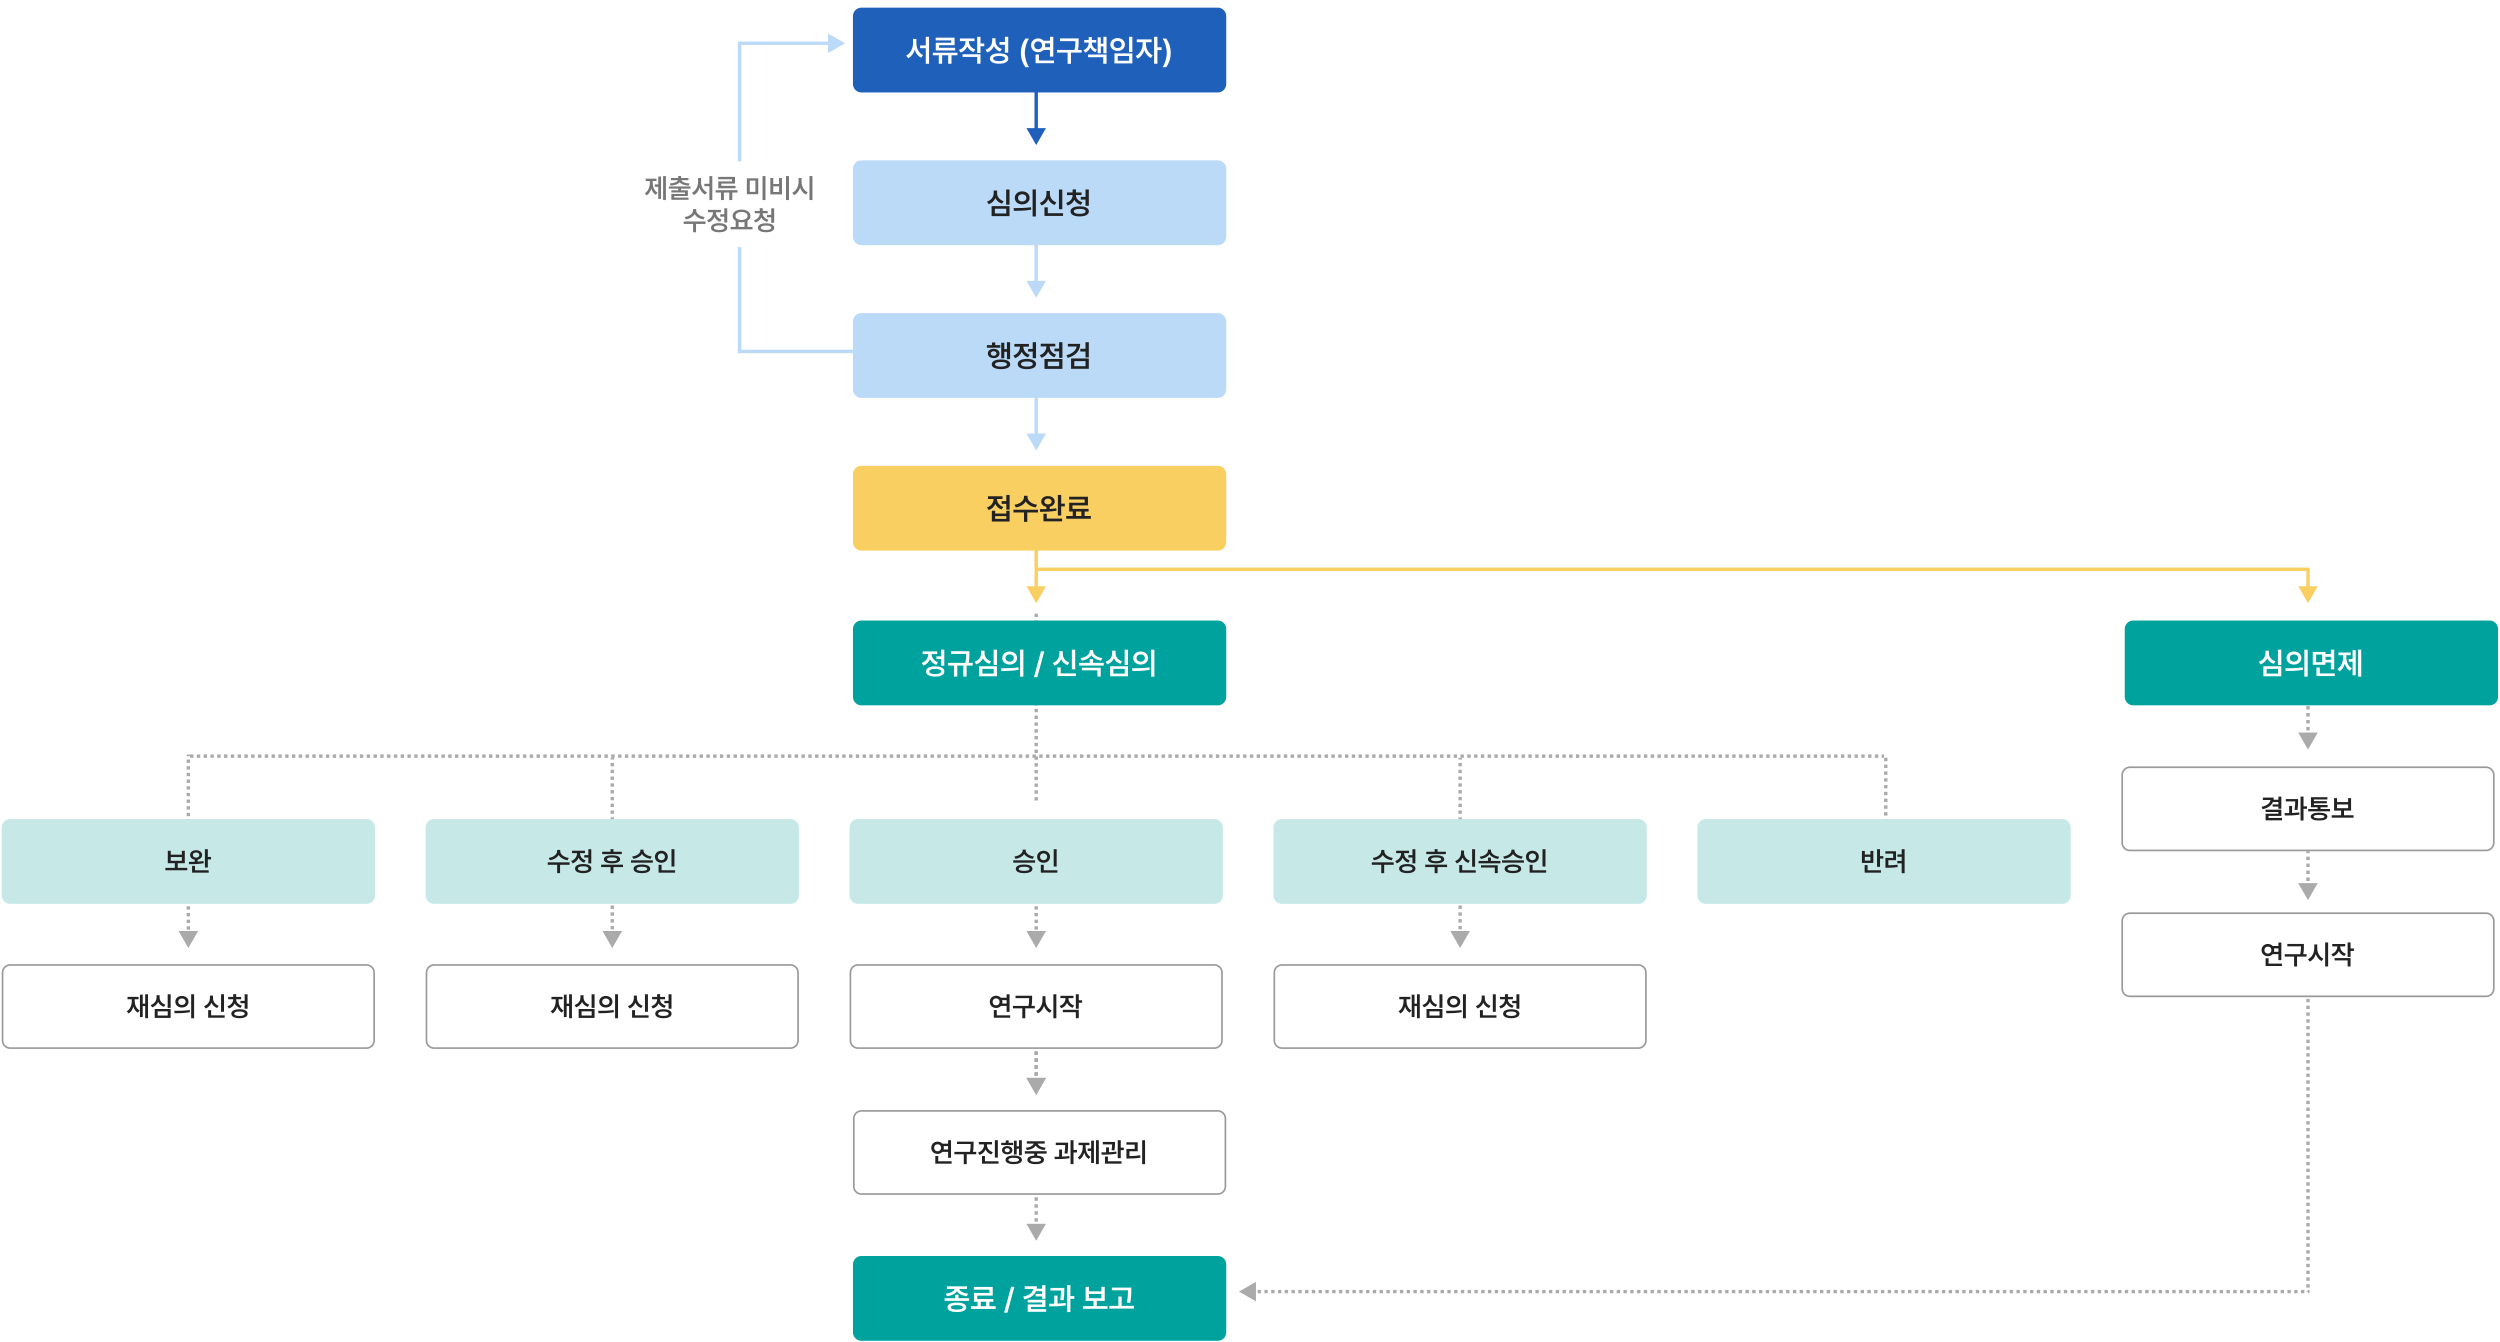 <?xml version="1.0" encoding="UTF-8"?> <svg xmlns="http://www.w3.org/2000/svg" width="1207" height="648" viewBox="0 0 1207 648" fill="none"><g clip-path="url(#clip0_1030_902)"><path d="M295.604 457.693L300.334 449.501H290.875L295.604 457.693ZM294.785 365.882V366.702H296.424V365.882H294.785ZM294.785 368.342V369.981H296.424V368.342H294.785ZM294.785 371.62V373.26H296.424V371.62H294.785ZM294.785 374.899V376.539H296.424V374.899H294.785ZM294.785 378.178V379.818H296.424V378.178H294.785ZM294.785 381.457V383.097H296.424V381.457H294.785ZM294.785 384.737V386.376H296.424V384.737H294.785ZM294.785 388.015V389.654H296.424V388.015H294.785ZM294.785 391.294V392.934H296.424V391.294H294.785ZM294.785 394.573V396.212H296.424V394.573H294.785ZM294.785 397.852V399.491H296.424V397.852H294.785ZM294.785 401.131V402.77H296.424V401.131H294.785ZM294.785 404.41V406.049H296.424V404.41H294.785ZM294.785 407.689V409.328H296.424V407.689H294.785ZM294.785 410.968V412.607H296.424V410.968H294.785ZM294.785 414.246V415.886H296.424V414.246H294.785ZM294.785 417.526V419.165H296.424V417.526H294.785ZM294.785 420.804V422.444H296.424V420.804H294.785ZM294.785 424.084V425.723H296.424V424.084H294.785ZM294.785 427.362V429.002H296.424V427.362H294.785ZM294.785 430.641V432.281H296.424V430.641H294.785ZM294.785 433.92V435.56H296.424V433.92H294.785ZM294.785 437.199V438.838H296.424V437.199H294.785ZM294.785 440.478V442.118H296.424V440.478H294.785ZM294.785 443.757V445.396H296.424V443.757H294.785ZM294.785 447.036V448.676H296.424V447.036H294.785ZM294.785 450.315V451.954H296.424V450.315H294.785ZM294.785 453.594V455.233H296.424V453.594H294.785Z" fill="#AAAAAA"></path><path d="M500.277 296.302V388.112" stroke="#AAAAAA" stroke-width="1.638" stroke-dasharray="1.64 1.64"></path><path d="M500.279 457.693L505.009 449.501H495.549L500.279 457.693ZM499.46 402.928V403.734H501.098V402.928H499.46ZM499.46 405.344V406.955H501.098V405.344H499.46ZM499.46 408.565V410.177H501.098V408.565H499.46ZM499.46 411.787V413.398H501.098V411.787H499.46ZM499.46 415.008V416.619H501.098V415.008H499.46ZM499.46 418.23V419.841H501.098V418.23H499.46ZM499.46 421.451V423.062H501.098V421.451H499.46ZM499.46 424.673V426.283H501.098V424.673H499.46ZM499.46 427.894V429.505H501.098V427.894H499.46ZM499.46 431.116V432.726H501.098V431.116H499.46ZM499.46 434.337V435.948H501.098V434.337H499.46ZM499.46 437.559V439.17H501.098V437.559H499.46ZM499.46 440.78V442.391H501.098V440.78H499.46ZM499.46 444.001V445.612H501.098V444.001H499.46ZM499.46 447.223V448.834H501.098V447.223H499.46ZM499.46 450.444V452.055H501.098V450.444H499.46ZM499.46 453.666V455.277H501.098V453.666H499.46Z" fill="#AAAAAA"></path><path d="M704.951 457.693L709.68 449.501H700.221L704.951 457.693ZM704.132 365.882V366.702H705.77V365.882H704.132ZM704.132 368.342V369.981H705.77V368.342H704.132ZM704.132 371.62V373.26H705.77V371.62H704.132ZM704.132 374.899V376.539H705.77V374.899H704.132ZM704.132 378.178V379.818H705.77V378.178H704.132ZM704.132 381.457V383.097H705.77V381.457H704.132ZM704.132 384.737V386.376H705.77V384.737H704.132ZM704.132 388.015V389.654H705.77V388.015H704.132ZM704.132 391.294V392.934H705.77V391.294H704.132ZM704.132 394.573V396.212H705.77V394.573H704.132ZM704.132 397.852V399.491H705.77V397.852H704.132ZM704.132 401.131V402.77H705.77V401.131H704.132ZM704.132 404.41V406.049H705.77V404.41H704.132ZM704.132 407.689V409.328H705.77V407.689H704.132ZM704.132 410.968V412.607H705.77V410.968H704.132ZM704.132 414.246V415.886H705.77V414.246H704.132ZM704.132 417.526V419.165H705.77V417.526H704.132ZM704.132 420.804V422.444H705.77V420.804H704.132ZM704.132 424.084V425.723H705.77V424.084H704.132ZM704.132 427.362V429.002H705.77V427.362H704.132ZM704.132 430.641V432.281H705.77V430.641H704.132ZM704.132 433.92V435.56H705.77V433.92H704.132ZM704.132 437.199V438.838H705.77V437.199H704.132ZM704.132 440.478V442.118H705.77V440.478H704.132ZM704.132 443.757V445.396H705.77V443.757H704.132ZM704.132 447.036V448.676H705.77V447.036H704.132ZM704.132 450.315V451.954H705.77V450.315H704.132ZM704.132 453.594V455.233H705.77V453.594H704.132Z" fill="#AAAAAA"></path><path d="M500.279 528.584L505.009 520.392H495.549L500.279 528.584ZM499.46 474.896V475.735H501.098V474.896H499.46ZM499.46 477.413V479.091H501.098V477.413H499.46ZM499.46 480.769V482.446H501.098V480.769H499.46ZM499.46 484.124V485.802H501.098V484.124H499.46ZM499.46 487.48V489.157H501.098V487.48H499.46ZM499.46 490.835V492.513H501.098V490.835H499.46ZM499.46 494.19V495.868H501.098V494.19H499.46ZM499.46 497.545V499.223H501.098V497.545H499.46ZM499.46 500.901V502.579H501.098V500.901H499.46ZM499.46 504.256V505.934H501.098V504.256H499.46ZM499.46 507.612V509.29H501.098V507.612H499.46ZM499.46 510.967V512.645H501.098V510.967H499.46ZM499.46 514.323V516.001H501.098V514.323H499.46ZM499.46 517.678V519.356H501.098V517.678H499.46ZM499.46 521.034V522.712H501.098V521.034H499.46ZM499.46 524.389V526.067H501.098V524.389H499.46Z" fill="#AAAAAA"></path><path d="M500.279 528.584L505.009 520.392H495.549L500.279 528.584ZM499.46 474.896V475.735H501.098V474.896H499.46ZM499.46 477.413V479.091H501.098V477.413H499.46ZM499.46 480.769V482.446H501.098V480.769H499.46ZM499.46 484.124V485.802H501.098V484.124H499.46ZM499.46 487.48V489.157H501.098V487.48H499.46ZM499.46 490.835V492.513H501.098V490.835H499.46ZM499.46 494.19V495.868H501.098V494.19H499.46ZM499.46 497.545V499.223H501.098V497.545H499.46ZM499.46 500.901V502.579H501.098V500.901H499.46ZM499.46 504.256V505.934H501.098V504.256H499.46ZM499.46 507.612V509.29H501.098V507.612H499.46ZM499.46 510.967V512.645H501.098V510.967H499.46ZM499.46 514.323V516.001H501.098V514.323H499.46ZM499.46 517.678V519.356H501.098V517.678H499.46ZM499.46 521.034V522.712H501.098V521.034H499.46ZM499.46 524.389V526.067H501.098V524.389H499.46Z" fill="#AAAAAA"></path><path d="M1114.3 434.559L1119.02 426.367H1109.56L1114.3 434.559ZM1113.48 380.871V381.71H1115.12V380.871H1113.48ZM1113.48 383.388V385.065H1115.12V383.388H1113.48ZM1113.48 386.743V388.421H1115.12V386.743H1113.48ZM1113.48 390.099V391.777H1115.12V390.099H1113.48ZM1113.48 393.454V395.132H1115.12V393.454H1113.48ZM1113.48 396.81V398.488H1115.12V396.81H1113.48ZM1113.48 400.165V401.843H1115.12V400.165H1113.48ZM1113.48 403.521V405.199H1115.12V403.521H1113.48ZM1113.48 406.876V408.554H1115.12V406.876H1113.48ZM1113.48 410.232V411.91H1115.12V410.232H1113.48ZM1113.48 413.587V415.265H1115.12V413.587H1113.48ZM1113.48 416.943V418.621H1115.12V416.943H1113.48ZM1113.48 420.298V421.976H1115.12V420.298H1113.48ZM1113.48 423.654V425.332H1115.12V423.654H1113.48ZM1113.48 427.009V428.687H1115.12V427.009H1113.48ZM1113.48 430.365V432.043H1115.12V430.365H1113.48Z" fill="#AAAAAA"></path><path d="M1114.3 361.868L1119.02 353.675H1109.56L1114.3 361.868ZM1113.48 308.18V309.019H1115.12V308.18H1113.48ZM1113.48 310.697V312.375H1115.12V310.697H1113.48ZM1113.48 314.052V315.73H1115.12V314.052H1113.48ZM1113.48 317.408V319.086H1115.12V317.408H1113.48ZM1113.48 320.763V322.441H1115.12V320.763H1113.48ZM1113.48 324.119V325.797H1115.12V324.119H1113.48ZM1113.48 327.474V329.152H1115.12V327.474H1113.48ZM1113.48 330.83V332.508H1115.12V330.83H1113.48ZM1113.48 334.185V335.863H1115.12V334.185H1113.48ZM1113.48 337.541V339.218H1115.12V337.541H1113.48ZM1113.48 340.896V342.573H1115.12V340.896H1113.48ZM1113.48 344.251V345.929H1115.12V344.251H1113.48ZM1113.48 347.607V349.284H1115.12V347.607H1113.48ZM1113.48 350.962V352.64H1115.12V350.962H1113.48ZM1113.48 354.318V355.995H1115.12V354.318H1113.48ZM1113.48 357.673V359.351H1115.12V357.673H1113.48Z" fill="#AAAAAA"></path><path d="M500.279 599.036L505.009 590.844H495.549L500.279 599.036ZM499.46 545.349V546.188H501.098V545.349H499.46ZM499.46 547.866V549.544H501.098V547.866H499.46ZM499.46 551.221V552.899H501.098V551.221H499.46ZM499.46 554.577V556.255H501.098V554.577H499.46ZM499.46 557.932V559.61H501.098V557.932H499.46ZM499.46 561.288V562.966H501.098V561.288H499.46ZM499.46 564.643V566.32H501.098V564.643H499.46ZM499.46 567.998V569.676H501.098V567.998H499.46ZM499.46 571.354V573.031H501.098V571.354H499.46ZM499.46 574.709V576.387H501.098V574.709H499.46ZM499.46 578.065V579.742H501.098V578.065H499.46ZM499.46 581.42V583.098H501.098V581.42H499.46ZM499.46 584.776V586.453H501.098V584.776H499.46ZM499.46 588.131V589.809H501.098V588.131H499.46ZM499.46 591.487V593.164H501.098V591.487H499.46ZM499.46 594.842V596.52H501.098V594.842H499.46Z" fill="#AAAAAA"></path><path d="M1114.3 478.964V623.584" stroke="#AAAAAA" stroke-width="1.638" stroke-dasharray="1.64 1.64"></path><path d="M598.188 623.584L606.38 628.313V618.854L598.188 623.584ZM1115 622.765H1114.18V624.403H1115V622.765ZM1112.55 622.765H1110.91V624.403H1112.55V622.765ZM1109.28 622.765H1107.64V624.403H1109.28V622.765ZM1106.01 622.765H1104.38V624.403H1106.01V622.765ZM1102.74 622.765H1101.1V624.403H1102.74V622.765ZM1099.47 622.765H1097.83V624.403H1099.47V622.765ZM1096.19 622.765H1094.56V624.403H1096.19V622.765ZM1092.92 622.765H1091.29V624.403H1092.92V622.765ZM1089.65 622.765H1088.02V624.403H1089.65V622.765ZM1086.39 622.765H1084.75V624.403H1086.39V622.765ZM1083.11 622.765H1081.48V624.403H1083.11V622.765ZM1079.84 622.765H1078.2V624.403H1079.84V622.765ZM1076.57 622.765H1074.93V624.403H1076.57V622.765ZM1073.3 622.765H1071.66V624.403H1073.3V622.765ZM1070.03 622.765H1068.4V624.403H1070.03V622.765ZM1066.76 622.765H1065.12V624.403H1066.76V622.765ZM1063.49 622.765H1061.85V624.403H1063.49V622.765ZM1060.21 622.765H1058.58V624.403H1060.21V622.765ZM1056.94 622.765H1055.31V624.403H1056.94V622.765ZM1053.68 622.765H1052.04V624.403H1053.68V622.765ZM1050.4 622.765H1048.77V624.403H1050.4V622.765ZM1047.13 622.765H1045.5V624.403H1047.13V622.765ZM1043.86 622.765H1042.22V624.403H1043.86V622.765ZM1040.59 622.765H1038.95V624.403H1040.59V622.765ZM1037.32 622.765H1035.69V624.403H1037.32V622.765ZM1034.05 622.765H1032.41V624.403H1034.05V622.765ZM1030.78 622.765H1029.14V624.403H1030.78V622.765ZM1027.5 622.765H1025.87V624.403H1027.5V622.765ZM1024.23 622.765H1022.6V624.403H1024.23V622.765ZM1020.96 622.765H1019.33V624.403H1020.96V622.765ZM1017.69 622.765H1016.06V624.403H1017.69V622.765ZM1014.42 622.765H1012.79V624.403H1014.42V622.765ZM1011.15 622.765H1009.51V624.403H1011.15V622.765ZM1007.88 622.765H1006.24V624.403H1007.88V622.765ZM1004.6 622.765H1002.97V624.403H1004.6V622.765ZM1001.34 622.765H999.705V624.403H1001.34V622.765ZM998.067 622.765H996.428V624.403H998.067V622.765ZM994.798 622.765H993.16V624.403H994.798V622.765ZM991.521 622.765H989.891V624.403H991.521V622.765ZM988.252 622.765H986.614V624.403H988.252V622.765ZM984.984 622.765H983.345V624.403H984.984V622.765ZM981.715 622.765H980.077V624.403H981.715V622.765ZM978.438 622.765H976.808V624.403H978.438V622.765ZM975.169 622.765H973.531V624.403H975.169V622.765ZM971.901 622.765H970.262V624.403H971.901V622.765ZM968.624 622.765H966.994V624.403H968.624V622.765ZM965.355 622.765H963.717V624.403H965.355V622.765ZM962.087 622.765H960.448V624.403H962.087V622.765ZM958.818 622.765H957.179V624.403H958.818V622.765ZM955.541 622.765H953.911V624.403H955.541V622.765ZM952.272 622.765H950.634V624.403H952.272V622.765ZM949.004 622.765H947.365V624.403H949.004V622.765ZM945.727 622.765H944.097V624.403H945.727V622.765ZM942.458 622.765H940.82V624.403H942.458V622.765ZM939.19 622.765H937.551V624.403H939.19V622.765ZM935.921 622.765H934.282V624.403H935.921V622.765ZM932.644 622.765H931.014V624.403H932.644V622.765ZM929.375 622.765H927.737V624.403H929.375V622.765ZM926.107 622.765H924.468V624.403H926.107V622.765ZM922.83 622.765H921.2V624.403H922.83V622.765ZM919.561 622.765H917.923V624.403H919.561V622.765ZM916.292 622.765H914.654V624.403H916.292V622.765ZM913.024 622.765H911.385V624.403H913.024V622.765ZM909.747 622.765H908.117V624.403H909.747V622.765ZM906.478 622.765H904.84V624.403H906.478V622.765ZM903.21 622.765H901.571V624.403H903.21V622.765ZM899.933 622.765H898.302V624.403H899.933V622.765ZM896.664 622.765H895.026V624.403H896.664V622.765ZM893.395 622.765H891.757V624.403H893.395V622.765ZM890.127 622.765H888.488V624.403H890.127V622.765ZM886.85 622.765H885.22V624.403H886.85V622.765ZM883.581 622.765H881.943V624.403H883.581V622.765ZM880.312 622.765H878.674V624.403H880.312V622.765ZM877.036 622.765H875.405V624.403H877.036V622.765ZM873.767 622.765H872.129V624.403H873.767V622.765ZM870.498 622.765H868.86V624.403H870.498V622.765ZM867.23 622.765H865.591V624.403H867.23V622.765ZM863.953 622.765H862.322V624.403H863.953V622.765ZM860.684 622.765H859.046V624.403H860.684V622.765ZM857.415 622.765H855.777V624.403H857.415V622.765ZM854.138 622.765H852.508V624.403H854.138V622.765ZM850.87 622.765H849.231V624.403H850.87V622.765ZM847.601 622.765H845.963V624.403H847.601V622.765ZM844.332 622.765H842.694V624.403H844.332V622.765ZM841.056 622.765H839.425V624.403H841.056V622.765ZM837.787 622.765H836.149V624.403H837.787V622.765ZM834.518 622.765H832.88V624.403H834.518V622.765ZM831.241 622.765H829.611V624.403H831.241V622.765ZM827.973 622.765H826.334V624.403H827.973V622.765ZM824.704 622.765H823.066V624.403H824.704V622.765ZM821.435 622.765H819.797V624.403H821.435V622.765ZM818.161 622.765H816.525V624.403H818.161V622.765ZM814.89 622.765H813.255V624.403H814.89V622.765ZM811.619 622.765H809.984V624.403H811.619V622.765ZM808.348 622.765H806.712V624.403H808.348V622.765ZM805.076 622.765H803.441V624.403H805.076V622.765ZM801.806 622.765H800.17V624.403H801.806V622.765ZM798.535 622.765H796.899V624.403H798.535V622.765ZM795.264 622.765H793.628V624.403H795.264V622.765ZM791.993 622.765H790.358V624.403H791.993V622.765ZM788.722 622.765H787.086V624.403H788.722V622.765ZM785.451 622.765H783.815V624.403H785.451V622.765ZM782.179 622.765H780.544V624.403H782.179V622.765ZM778.908 622.765H777.273V624.403H778.908V622.765ZM775.638 622.765H774.002V624.403H775.638V622.765ZM772.367 622.765H770.731V624.403H772.367V622.765ZM769.096 622.765H767.46V624.403H769.096V622.765ZM765.825 622.765H764.189V624.403H765.825V622.765ZM762.553 622.765H760.918V624.403H762.553V622.765ZM759.282 622.765H757.647V624.403H759.282V622.765ZM756.011 622.765H754.376V624.403H756.011V622.765ZM752.741 622.765H751.105V624.403H752.741V622.765ZM749.47 622.765H747.834V624.403H749.47V622.765ZM746.199 622.765H744.563V624.403H746.199V622.765ZM742.927 622.765H741.292V624.403H742.927V622.765ZM739.656 622.765H738.021V624.403H739.656V622.765ZM736.385 622.765H734.75V624.403H736.385V622.765ZM733.114 622.765H731.479V624.403H733.114V622.765ZM729.844 622.765H728.208V624.403H729.844V622.765ZM726.573 622.765H724.937V624.403H726.573V622.765ZM723.301 622.765H721.665V624.403H723.301V622.765ZM720.03 622.765H718.395V624.403H720.03V622.765ZM716.759 622.765H715.124V624.403H716.759V622.765ZM713.488 622.765H711.853V624.403H713.488V622.765ZM710.217 622.765H708.582V624.403H710.217V622.765ZM706.947 622.765H705.311V624.403H706.947V622.765ZM703.676 622.765H702.04V624.403H703.676V622.765ZM700.404 622.765H698.768V624.403H700.404V622.765ZM697.133 622.765H695.498V624.403H697.133V622.765ZM693.862 622.765H692.227V624.403H693.862V622.765ZM690.591 622.765H688.956V624.403H690.591V622.765ZM687.321 622.765H685.685V624.403H687.321V622.765ZM684.05 622.765H682.414V624.403H684.05V622.765ZM680.778 622.765H679.143V624.403H680.778V622.765ZM677.507 622.765H675.872V624.403H677.507V622.765ZM674.236 622.765H672.601V624.403H674.236V622.765ZM670.966 622.765H669.33V624.403H670.966V622.765ZM667.695 622.765H666.059V624.403H667.695V622.765ZM664.424 622.765H662.788V624.403H664.424V622.765ZM661.152 622.765H659.517V624.403H661.152V622.765ZM657.881 622.765H656.246V624.403H657.881V622.765ZM654.611 622.765H652.975V624.403H654.611V622.765ZM651.34 622.765H649.704V624.403H651.34V622.765ZM648.069 622.765H646.434V624.403H648.069V622.765ZM644.798 622.765H643.162V624.403H644.798V622.765ZM641.527 622.765H639.891V624.403H641.527V622.765ZM638.256 622.765H636.62V624.403H638.256V622.765ZM634.985 622.765H633.349V624.403H634.985V622.765ZM631.714 622.765H630.079V624.403H631.714V622.765ZM628.443 622.765H626.808V624.403H628.443V622.765ZM625.172 622.765H623.537V624.403H625.172V622.765ZM621.901 622.765H620.265V624.403H621.901V622.765ZM618.63 622.765H616.994V624.403H618.63V622.765ZM615.359 622.765H613.724V624.403H615.359V622.765ZM612.088 622.765H610.453V624.403H612.088V622.765ZM608.817 622.765H607.182V624.403H608.817V622.765ZM605.547 622.765H603.911V624.403H605.547V622.765ZM602.275 622.765H600.639V624.403H602.275V622.765Z" fill="#AAAAAA"></path><path d="M90.934 457.693L95.665 449.501H86.205L90.934 457.693ZM90.115 364.273V365.078H91.754V364.273H90.115ZM90.115 366.689V368.299H91.754V366.689H90.115ZM90.115 369.911V371.521H91.754V369.911H90.115ZM90.115 373.132V374.743H91.754V373.132H90.115ZM90.115 376.353V377.964H91.754V376.353H90.115ZM90.115 379.574V381.186H91.754V379.574H90.115ZM90.115 382.796V384.407H91.754V382.796H90.115ZM90.115 386.017V387.628H91.754V386.017H90.115ZM90.115 389.239V390.849H91.754V389.239H90.115ZM90.115 392.46V394.071H91.754V392.46H90.115ZM90.115 395.682V397.292H91.754V395.682H90.115ZM90.115 398.903V400.513H91.754V398.903H90.115ZM90.115 402.124V403.735H91.754V402.124H90.115ZM90.115 405.346V406.957H91.754V405.346H90.115ZM90.115 408.567V410.178H91.754V408.567H90.115ZM90.115 411.788V413.399H91.754V411.788H90.115ZM90.115 415.009V416.62H91.754V415.009H90.115ZM90.115 418.231V419.842H91.754V418.231H90.115ZM90.115 421.453V423.063H91.754V421.453H90.115ZM90.115 424.674V426.284H91.754V424.674H90.115ZM90.115 427.895V429.506H91.754V427.895H90.115ZM90.115 431.117V432.727H91.754V431.117H90.115ZM90.115 434.338V435.949H91.754V434.338H90.115ZM90.115 437.559V439.17H91.754V437.559H90.115ZM90.115 440.78V442.392H91.754V440.78H90.115ZM90.115 444.002V445.613H91.754V444.002H90.115ZM90.115 447.224V448.834H91.754V447.224H90.115ZM90.115 450.445V452.055H91.754V450.445H90.115ZM90.115 453.667V455.277H91.754V453.667H90.115Z" fill="#AAAAAA"></path><path d="M910.443 365.882V420.418" stroke="#AAAAAA" stroke-width="1.638" stroke-dasharray="1.64 1.64"></path><path d="M500.279 70.043L505.009 61.851H495.549L500.279 70.043ZM499.46 37.274V62.67H501.098V37.274H499.46Z" fill="#1F60BA"></path><path d="M500.279 143.773L505.009 135.58H495.549L500.279 143.773ZM499.46 111.004V136.4H501.098V111.004H499.46Z" fill="#BADAF8"></path><path d="M500.279 217.502L505.009 209.31H495.549L500.279 217.502ZM499.46 184.733V210.129H501.098V184.733H499.46Z" fill="#BADAF8"></path><path d="M407.976 20.89L399.784 16.16V25.62L407.976 20.89ZM356.256 21.709L400.603 21.709V20.071L356.256 20.071V21.709Z" fill="#BADAF8"></path><path d="M321.5 85.007V96.578H320.143V85.007H321.5ZM311.336 93.288C313.006 92.271 313.743 90.184 313.743 88.168V87.4H311.733V86.248H316.981V87.4H315.113V88.168C315.113 90.12 315.81 92.078 317.468 93.032L316.622 94.082C315.554 93.448 314.844 92.348 314.44 91.029C314.03 92.456 313.295 93.672 312.207 94.351L311.336 93.288ZM316.137 90.191V89.039H317.8V85.224H319.145V96.014H317.8V90.191H316.137ZM333.391 90.011V91.061H328.834V91.906H332.098V94.619H325.519V95.413H332.418V96.476H324.124V93.646H330.703V92.93H324.111V91.906H327.426V91.061H322.895V90.011H333.391ZM323.355 88.564C325.64 88.45 326.985 87.835 327.279 87.016H323.906V85.954H327.426V84.981H328.834V85.954H332.38V87.016H328.981C329.263 87.835 330.607 88.45 332.917 88.564L332.495 89.627C330.415 89.499 328.86 88.936 328.13 88.002C327.401 88.936 325.852 89.499 323.753 89.627L323.355 88.564ZM338.472 87.784C338.467 89.934 339.496 92.046 341.34 92.853L340.482 93.992C339.177 93.352 338.255 92.123 337.762 90.607C337.257 92.207 336.31 93.538 334.979 94.21L334.082 93.058C335.971 92.175 337.02 89.947 337.027 87.784V85.941H338.472V87.784ZM340.06 89.896V88.744H342.492V85.007H343.9V96.59H342.492V89.896H340.06ZM356.086 91.841V92.956H353.539V96.578H352.105V92.956H349.506V96.578H348.086V92.956H345.513V91.841H356.086ZM346.755 86.555V85.39H354.857V88.629H348.214V89.73H355.113V90.882H346.78V87.567H353.398V86.555H346.755ZM366.083 86.095V93.762H360.579V86.095H366.083ZM361.986 92.622H364.701V87.208H361.986V92.622ZM368.157 96.59V85.007H369.59V96.59H368.157ZM380.919 85.007V96.59H379.485V85.007H380.919ZM371.907 93.864V85.954H373.328V88.846H376.131V85.954H377.539V93.864H371.907ZM373.328 92.699H376.131V89.96H373.328V92.699ZM386.999 87.784C386.986 89.909 388.106 92.034 389.981 92.84L389.136 93.98C387.805 93.365 386.832 92.143 386.294 90.632C385.763 92.258 384.765 93.589 383.363 94.248L382.493 93.058C384.419 92.226 385.545 90.018 385.552 87.784V85.941H386.999V87.784ZM390.813 96.59V85.007H392.247V96.59H390.813ZM336.117 101.532C336.111 102.984 337.743 104.463 340.213 104.783L339.651 105.934C337.685 105.64 336.124 104.674 335.368 103.369C334.613 104.674 333.058 105.64 331.113 105.934L330.549 104.783C332.994 104.463 334.62 102.997 334.62 101.532V100.943H336.117V101.532ZM330.089 108.111V106.933H340.636V108.111H336.041V112.143H334.633V108.111H330.089ZM351.106 100.572V107.445H349.686V104.616H347.715V103.451H349.686V100.572H351.106ZM341.378 106.293C343.241 105.653 344.22 104.098 344.22 102.568V102.479H341.813V101.327H348.06V102.479H345.667V102.556C345.667 103.963 346.601 105.385 348.393 105.986L347.676 107.112C346.389 106.677 345.481 105.794 344.969 104.706C344.463 105.934 343.497 106.933 342.12 107.42L341.378 106.293ZM343.26 109.941C343.247 108.553 344.751 107.74 347.19 107.74C349.641 107.74 351.138 108.553 351.145 109.941C351.138 111.33 349.641 112.137 347.19 112.143C344.751 112.137 343.247 111.33 343.26 109.941ZM344.668 109.941C344.662 110.658 345.583 111.049 347.19 111.042C348.809 111.049 349.724 110.658 349.724 109.941C349.724 109.218 348.809 108.828 347.19 108.828C345.583 108.828 344.662 109.218 344.668 109.941ZM363.318 109.57V110.735H352.745V109.57H355.19V106.645C354.269 106.114 353.712 105.282 353.718 104.258C353.712 102.415 355.516 101.198 358.006 101.198C360.509 101.198 362.326 102.415 362.32 104.258C362.326 105.269 361.782 106.082 360.886 106.614V109.57H363.318ZM355.113 104.258C355.107 105.442 356.278 106.197 358.006 106.191C359.728 106.197 360.925 105.442 360.925 104.258C360.925 103.055 359.728 102.318 358.006 102.325C356.278 102.318 355.107 103.055 355.113 104.258ZM356.598 109.57H359.439V107.157C358.998 107.253 358.518 107.304 358.006 107.304C357.507 107.304 357.033 107.253 356.598 107.163V109.57ZM368.233 103.042C368.227 104.309 369.219 105.558 371.036 106.05L370.371 107.151C369.04 106.786 368.08 106.011 367.549 105.007C367.043 106.139 366.083 107.035 364.701 107.445L364.034 106.344C365.846 105.794 366.812 104.437 366.812 103.042V102.978H364.393V101.851H366.812V100.52H368.246V101.851H370.653V102.978H368.233V103.042ZM365.916 109.954C365.904 108.578 367.414 107.804 369.846 107.804C372.291 107.804 373.795 108.578 373.801 109.954C373.795 111.33 372.291 112.13 369.846 112.13C367.414 112.13 365.904 111.33 365.916 109.954ZM367.324 109.954C367.318 110.639 368.24 111.029 369.846 111.029C371.484 111.029 372.381 110.639 372.381 109.954C372.381 109.263 371.484 108.898 369.846 108.892C368.24 108.898 367.318 109.263 367.324 109.954ZM370.307 104.898V103.746H372.342V100.572H373.763V107.573H372.342V104.898H370.307Z" fill="#777777"></path><path d="M500.279 291.232L505.009 283.039H495.549L500.279 291.232ZM499.46 258.463V283.859H501.098V258.463H499.46Z" fill="#F9CF62"></path><path d="M1114.3 291.231L1119.02 283.039H1109.56L1114.3 291.231ZM1113.48 274.847V283.859H1115.12V274.847H1113.48Z" fill="#F9CF62"></path><g filter="url(#filter0_d_1030_902)"><path d="M586.296 392.156H414.26C411.998 392.156 410.164 393.99 410.164 396.252V429.02C410.164 431.283 411.998 433.117 414.26 433.117H586.296C588.558 433.117 590.392 431.283 590.392 429.02V396.252C590.392 393.99 588.558 392.156 586.296 392.156Z" fill="#C6E9E8"></path><path d="M495.197 407.323C495.197 408.629 496.797 409.961 499.177 410.242L498.653 411.369C496.739 411.1 495.215 410.223 494.473 409.027C493.731 410.229 492.207 411.1 490.281 411.369L489.744 410.242C492.137 409.961 493.731 408.642 493.738 407.323V406.902H495.197V407.323ZM489.193 413.225V412.099H499.741V413.225H489.193ZM490.422 416.195C490.422 414.85 491.926 414.108 494.454 414.121C496.944 414.108 498.454 414.85 498.46 416.195C498.454 417.526 496.944 418.275 494.454 418.28C491.926 418.275 490.422 417.526 490.422 416.195ZM491.868 416.195C491.862 416.853 492.771 417.186 494.454 417.18C496.112 417.186 497.027 416.853 497.04 416.195C497.027 415.535 496.112 415.203 494.454 415.196C492.771 415.203 491.862 415.535 491.868 416.195ZM510.16 406.722V415.081H508.726V406.722H510.16ZM500.726 410.37C500.726 408.687 502.089 407.484 503.849 407.477C505.61 407.484 506.966 408.687 506.96 410.37C506.966 412.079 505.61 413.276 503.849 413.276C502.089 413.276 500.726 412.079 500.726 410.37ZM502.121 410.37C502.115 411.394 502.857 412.034 503.849 412.034C504.816 412.034 505.565 411.394 505.565 410.37C505.565 409.372 504.816 408.719 503.849 408.719C502.857 408.719 502.115 409.372 502.121 410.37ZM502.506 418.05V414.236H503.939V416.898H510.48V418.05H502.506Z" fill="#222222"></path></g><g filter="url(#filter1_d_1030_902)"><path d="M790.969 392.156H618.934C616.672 392.156 614.838 393.99 614.838 396.252V429.02C614.838 431.283 616.672 433.117 618.934 433.117H790.969C793.232 433.117 795.065 431.283 795.065 429.02V396.252C795.065 393.99 793.232 392.156 790.969 392.156Z" fill="#C6E9E8"></path><path d="M668.355 407.669C668.348 409.122 669.98 410.6 672.451 410.921L671.887 412.072C669.923 411.778 668.361 410.812 667.606 409.506C666.851 410.812 665.296 411.778 663.35 412.072L662.787 410.921C665.231 410.6 666.857 409.135 666.857 407.669V407.081H668.355V407.669ZM662.326 414.249V413.071H672.874V414.249H668.278V418.28H666.87V414.249H662.326ZM683.344 406.709V413.583H681.923V410.754H679.952V409.589H681.923V406.709H683.344ZM673.616 412.431C675.478 411.791 676.458 410.236 676.458 408.706V408.617H674.051V407.464H680.297V408.617H677.904V408.693C677.904 410.101 678.838 411.522 680.63 412.124L679.913 413.25C678.627 412.815 677.718 411.931 677.206 410.844C676.7 412.072 675.734 413.071 674.358 413.558L673.616 412.431ZM675.498 416.079C675.484 414.691 676.989 413.877 679.427 413.877C681.878 413.877 683.376 414.691 683.382 416.079C683.376 417.468 681.878 418.275 679.427 418.28C676.989 418.275 675.484 417.468 675.498 416.079ZM676.905 416.079C676.899 416.796 677.821 417.186 679.427 417.18C681.046 417.186 681.961 416.796 681.961 416.079C681.961 415.356 681.046 414.966 679.427 414.966C677.821 414.966 676.899 415.356 676.905 416.079ZM698.064 407.951V409.103H688.617V407.951H692.649V406.684H694.058V407.951H698.064ZM688.093 415.349V414.184H698.666V415.349H694.058V418.294H692.649V415.349H688.093ZM689.436 411.587C689.436 410.319 690.909 409.628 693.354 409.628C695.799 409.628 697.271 410.319 697.271 411.587C697.271 412.847 695.799 413.545 693.354 413.545C690.909 413.545 689.436 412.847 689.436 411.587ZM690.922 411.587C690.915 412.181 691.753 412.489 693.354 412.482C694.947 412.489 695.792 412.181 695.799 411.587C695.792 410.998 694.947 410.69 693.354 410.69C691.753 410.69 690.915 410.998 690.922 411.587ZM712.17 406.722V415.171H710.736V406.722H712.17ZM702.544 412.444C704.419 411.785 705.379 410.153 705.373 408.488V407.362H706.845V408.488C706.839 410.101 707.786 411.624 709.623 412.239L708.893 413.365C707.575 412.905 706.634 411.983 706.122 410.799C705.61 412.066 704.65 413.078 703.287 413.57L702.544 412.444ZM704.516 418.05V414.364H705.949V416.898H712.49V418.05H704.516ZM724.407 412.393V413.545H713.86V412.393H718.416V410.78H719.824V412.393H724.407ZM714.436 410.332C716.823 410.031 718.391 408.719 718.391 407.337V406.902H719.838V407.337C719.838 408.751 721.392 410.031 723.805 410.332L723.255 411.446C721.361 411.157 719.844 410.3 719.108 409.084C718.365 410.293 716.855 411.157 714.948 411.446L714.436 410.332ZM715.025 415.58V414.466H723.114V418.28H721.693V415.58H715.025ZM731.191 407.323C731.191 408.629 732.791 409.96 735.172 410.242L734.647 411.369C732.734 411.1 731.211 410.223 730.468 409.027C729.726 410.229 728.203 411.1 726.276 411.369L725.738 410.242C728.132 409.96 729.726 408.642 729.732 407.323V406.902H731.191V407.323ZM725.188 413.225V412.099H735.735V413.225H725.188ZM726.417 416.195C726.417 414.85 727.921 414.108 730.449 414.12C732.939 414.108 734.449 414.85 734.455 416.195C734.449 417.526 732.939 418.275 730.449 418.28C727.921 418.275 726.417 417.526 726.417 416.195ZM727.863 416.195C727.857 416.853 728.765 417.186 730.449 417.18C732.106 417.186 733.021 416.853 733.034 416.195C733.021 415.535 732.106 415.203 730.449 415.196C728.765 415.203 727.857 415.535 727.863 416.195ZM746.155 406.722V415.081H744.721V406.722H746.155ZM736.721 410.37C736.721 408.687 738.084 407.484 739.845 407.477C741.604 407.484 742.961 408.687 742.954 410.37C742.961 412.079 741.604 413.276 739.845 413.276C738.084 413.276 736.721 412.079 736.721 410.37ZM738.116 410.37C738.109 411.394 738.852 412.034 739.845 412.034C740.81 412.034 741.559 411.394 741.559 410.37C741.559 409.371 740.81 408.719 739.845 408.719C738.852 408.719 738.109 409.371 738.116 410.37ZM738.5 418.05V414.236H739.934V416.898H746.474V418.05H738.5Z" fill="#222222"></path></g><g filter="url(#filter2_d_1030_902)"><path d="M995.639 392.156H823.604C821.342 392.156 819.508 393.99 819.508 396.252V429.02C819.508 431.283 821.342 433.117 823.604 433.117H995.639C997.902 433.117 999.735 431.283 999.735 429.02V396.252C999.735 393.99 997.902 392.156 995.639 392.156Z" fill="#C6E9E8"></path><path d="M907.665 406.722V410.063H909.278V411.241H907.665V415.235H906.239V406.722H907.665ZM898.932 413.353V407.541H900.341V409.308H903.044V407.541H904.453V413.353H898.932ZM900.251 418.05V414.377H901.668V416.898H908.123V418.05H900.251ZM900.341 412.226H903.044V410.409H900.341V412.226ZM919.551 406.709V418.294H918.134V413.545H916.02V412.38H918.134V410.395H916.061V409.231H918.134V406.709H919.551ZM910.245 408.847V407.708H915.406V412.034H911.695V414.492C913.227 414.486 914.546 414.415 916.111 414.184L916.225 415.349C914.456 415.631 912.981 415.67 911.179 415.67H910.286V410.921H914.013V408.847H910.245Z" fill="#222222"></path></g><g filter="url(#filter3_d_1030_902)"><path d="M381.624 392.156H209.588C207.326 392.156 205.492 393.99 205.492 396.252V429.02C205.492 431.283 207.326 433.117 209.588 433.117H381.624C383.886 433.117 385.72 431.283 385.72 429.02V396.252C385.72 393.99 383.886 392.156 381.624 392.156Z" fill="#C6E9E8"></path><path d="M270.48 407.669C270.473 409.122 272.106 410.6 274.576 410.921L274.013 412.072C272.048 411.778 270.486 410.812 269.731 409.506C268.976 410.812 267.421 411.778 265.475 412.072L264.912 410.921C267.357 410.6 268.982 409.135 268.982 407.669V407.081H270.48V407.669ZM264.451 414.249V413.071H274.999V414.249H270.404V418.28H268.995V414.249H264.451ZM285.469 406.709V413.583H284.048V410.754H282.077V409.589H284.048V406.709H285.469ZM275.741 412.431C277.604 411.791 278.583 410.236 278.583 408.706V408.617H276.176V407.464H282.422V408.617H280.029V408.693C280.029 410.101 280.963 411.522 282.756 412.124L282.039 413.25C280.752 412.815 279.843 411.931 279.331 410.844C278.826 412.072 277.859 413.071 276.483 413.558L275.741 412.431ZM277.623 416.079C277.609 414.691 279.114 413.877 281.552 413.877C284.003 413.877 285.501 414.691 285.507 416.079C285.501 417.468 284.003 418.275 281.552 418.28C279.114 418.275 277.609 417.468 277.623 416.079ZM279.031 416.079C279.024 416.796 279.946 417.186 281.552 417.18C283.171 417.186 284.087 416.796 284.087 416.079C284.087 415.356 283.171 414.966 281.552 414.966C279.946 414.966 279.024 415.356 279.031 416.079ZM300.189 407.951V409.103H290.743V407.951H294.775V406.684H296.183V407.951H300.189ZM290.218 415.349V414.184H300.791V415.349H296.183V418.294H294.775V415.349H290.218ZM291.562 411.587C291.562 410.319 293.034 409.628 295.479 409.628C297.924 409.628 299.396 410.319 299.396 411.587C299.396 412.847 297.924 413.545 295.479 413.545C293.034 413.545 291.562 412.847 291.562 411.587ZM293.047 411.587C293.04 412.181 293.879 412.489 295.479 412.482C297.072 412.489 297.917 412.181 297.924 411.587C297.917 410.998 297.072 410.69 295.479 410.69C293.879 410.69 293.04 410.998 293.047 411.587ZM310.66 407.323C310.66 408.629 312.26 409.96 314.641 410.242L314.116 411.369C312.202 411.1 310.68 410.223 309.937 409.027C309.194 410.229 307.671 411.1 305.745 411.369L305.207 410.242C307.601 409.96 309.194 408.642 309.201 407.323V406.902H310.66V407.323ZM304.657 413.225V412.099H315.204V413.225H304.657ZM305.885 416.195C305.885 414.85 307.39 414.108 309.918 414.12C312.407 414.108 313.918 414.85 313.924 416.195C313.918 417.526 312.407 418.275 309.918 418.28C307.39 418.275 305.885 417.526 305.885 416.195ZM307.332 416.195C307.326 416.853 308.234 417.186 309.918 417.18C311.575 417.186 312.491 416.853 312.503 416.195C312.491 415.535 311.575 415.203 309.918 415.196C308.234 415.203 307.326 415.535 307.332 416.195ZM325.624 406.722V415.081H324.19V406.722H325.624ZM316.19 410.37C316.19 408.687 317.553 407.484 319.313 407.477C321.073 407.484 322.43 408.687 322.424 410.37C322.43 412.079 321.073 413.276 319.313 413.276C317.553 413.276 316.19 412.079 316.19 410.37ZM317.585 410.37C317.578 411.394 318.321 412.034 319.313 412.034C320.279 412.034 321.028 411.394 321.028 410.37C321.028 409.371 320.279 408.719 319.313 408.719C318.321 408.719 317.578 409.371 317.585 410.37ZM317.969 418.05V414.236H319.403V416.898H325.943V418.05H317.969Z" fill="#222222"></path></g><g filter="url(#filter4_d_1030_902)"><path d="M176.952 392.156H4.916C2.654 392.156 0.82 393.99 0.82 396.252V429.02C0.82 431.283 2.654 433.117 4.916 433.117H176.952C179.214 433.117 181.048 431.283 181.048 429.02V396.252C181.048 393.99 179.214 392.156 176.952 392.156Z" fill="#C6E9E8"></path><path d="M90.422 415.72V416.885H79.85V415.72H84.407V413.468H81.014V407.477H82.435V409.372H87.799V407.477H89.22V413.468H85.814V415.72H90.422ZM82.435 412.316H87.799V410.511H82.435V412.316ZM94.672 407.209C96.362 407.209 97.565 408.149 97.578 409.539C97.565 410.69 96.701 411.554 95.415 411.791V412.725C96.381 412.668 97.347 412.584 98.243 412.457L98.359 413.494C95.952 413.922 93.264 413.974 91.305 413.967L91.152 412.828C91.985 412.828 92.957 412.821 93.981 412.789V411.797C92.656 411.574 91.773 410.709 91.78 409.539C91.773 408.149 92.976 407.209 94.672 407.209ZM92.739 418.038V414.773H94.16V416.885H100.753V418.038H92.739ZM93.111 409.539C93.098 410.3 93.751 410.773 94.672 410.78C95.601 410.773 96.227 410.3 96.234 409.539C96.227 408.757 95.601 408.297 94.672 408.297C93.751 408.297 93.098 408.757 93.111 409.539ZM98.922 415.554V406.722H100.343V410.46H101.905V411.637H100.343V415.554H98.922Z" fill="#222222"></path></g><g filter="url(#filter5_d_1030_902)"><path d="M586.296 462.199H414.26C411.998 462.199 410.164 464.033 410.164 466.295V499.063C410.164 501.326 411.998 503.16 414.26 503.16H586.296C588.558 503.16 590.392 501.326 590.392 499.063V466.295C590.392 464.033 588.558 462.199 586.296 462.199Z" fill="white"></path><path d="M586.296 462.608H414.261C412.225 462.608 410.574 464.259 410.574 466.295V499.064C410.574 501.1 412.225 502.75 414.261 502.75H586.296C588.332 502.75 589.983 501.1 589.983 499.064V466.295C589.983 464.259 588.332 462.608 586.296 462.608Z" stroke="#9A9A9A" stroke-width="0.819"></path><path d="M487.413 476.765V485.251H485.992V482.384H483.234C482.683 483.005 481.864 483.376 480.937 483.383C479.189 483.376 477.877 482.135 477.877 480.426C477.877 478.698 479.189 477.463 480.937 477.456C481.858 477.463 482.678 477.828 483.228 478.442H485.992V476.765H487.413ZM479.234 480.426C479.234 481.457 479.945 482.115 480.937 482.115C481.884 482.115 482.607 481.457 482.614 480.426C482.607 479.389 481.884 478.724 480.937 478.724C479.945 478.724 479.234 479.389 479.234 480.426ZM479.823 488.093V484.381H481.244V486.941H487.708V488.093H479.823ZM483.855 479.594C483.925 479.856 483.97 480.131 483.97 480.426C483.97 480.708 483.932 480.977 483.861 481.232H485.992V479.594H483.855ZM498.307 477.456V478.493C498.3 479.575 498.3 480.759 497.999 482.397H499.599V483.549H495.003V488.336H493.57V483.549H489.052V482.397H496.553C496.873 480.823 496.885 479.639 496.885 478.608H490.293V477.456H498.307ZM504.758 479.53C504.745 481.655 505.865 483.78 507.74 484.586L506.895 485.726C505.564 485.111 504.592 483.888 504.053 482.378C503.523 484.004 502.524 485.335 501.122 485.994L500.252 484.804C502.178 483.972 503.305 481.764 503.311 479.53V477.687H504.758V479.53ZM508.572 488.336V476.752H510.006V488.336H508.572ZM515.856 478.762C515.856 480.189 516.771 481.591 518.594 482.192L517.878 483.293C516.578 482.858 515.663 481.994 515.158 480.913C514.646 482.097 513.686 483.037 512.336 483.498L511.58 482.397C513.442 481.776 514.422 480.279 514.422 478.762V478.621H511.977V477.482H518.262V478.621H515.856V478.762ZM513.129 485.405V484.266H520.835V488.323H519.414V485.405H513.129ZM519.414 483.728V476.752H520.835V479.645H522.447V480.836H520.835V483.728H519.414Z" fill="#222222"></path></g><g filter="url(#filter6_d_1030_902)"><path d="M1200.32 366.754H1028.28C1026.02 366.754 1024.18 368.588 1024.18 370.85V403.619C1024.18 405.881 1026.02 407.715 1028.28 407.715H1200.32C1202.58 407.715 1204.41 405.881 1204.41 403.619V370.85C1204.41 368.588 1202.58 366.754 1200.32 366.754Z" fill="white"></path><path d="M1200.32 367.164H1028.28C1026.24 367.164 1024.59 368.814 1024.59 370.85V403.619C1024.59 405.655 1026.24 407.305 1028.28 407.305H1200.32C1202.35 407.305 1204 405.655 1204 403.619V370.85C1204 368.814 1202.35 367.164 1200.32 367.164Z" stroke="#9A9A9A" stroke-width="0.819"></path><path d="M1101.43 381.308V387.17H1100.01V386.159H1097.22V385.071H1100.01V383.932H1097.36C1096.65 385.698 1094.96 386.85 1092.39 387.426L1091.89 386.261C1094.61 385.692 1095.97 384.495 1096.17 382.959H1092.53V381.807H1097.76C1097.76 382.172 1097.73 382.517 1097.68 382.844H1100.01V381.308H1101.43ZM1093.82 388.745V387.619H1101.43V390.664H1095.25V391.625H1101.74V392.764H1093.83V389.603H1100.01V388.745H1093.82ZM1109.53 382.511V383.33C1109.53 384.361 1109.53 385.82 1109.21 387.81L1107.8 387.695C1108.09 385.942 1108.12 384.642 1108.12 383.65H1103.58V382.511H1109.53ZM1102.97 389.308C1103.65 389.301 1104.41 389.295 1105.2 389.276V385.814H1106.61V389.231C1107.79 389.18 1109 389.096 1110.11 388.962L1110.19 390.025C1107.8 390.415 1105.15 390.46 1103.11 390.447L1102.97 389.308ZM1110.71 392.88V381.308H1112.14V386.019H1113.82V387.221H1112.14V392.88H1110.71ZM1124.95 387.324V388.45H1114.37V387.324H1118.94V386.466H1115.73V381.615H1123.68V382.716H1117.15V383.509H1123.39V384.559H1117.15V385.378H1123.77V386.466H1120.36V387.324H1124.95ZM1115.63 390.972C1115.63 389.762 1117.08 389.084 1119.66 389.091C1122.2 389.084 1123.66 389.762 1123.66 390.972C1123.66 392.214 1122.2 392.866 1119.66 392.866C1117.08 392.866 1115.63 392.214 1115.63 390.972ZM1117.05 390.972C1117.05 391.535 1117.92 391.804 1119.66 391.804C1121.37 391.804 1122.23 391.535 1122.24 390.972C1122.23 390.422 1121.37 390.152 1119.66 390.152C1117.92 390.152 1117.05 390.422 1117.05 390.972ZM1136.3 390.319V391.484H1125.73V390.319H1130.28V388.067H1126.89V382.076H1128.31V383.971H1133.67V382.076H1135.1V388.067H1131.69V390.319H1136.3ZM1128.31 386.914H1133.67V385.109H1128.31V386.914Z" fill="#222222"></path></g><g filter="url(#filter7_d_1030_902)"><path d="M1200.32 437.207H1028.28C1026.02 437.207 1024.18 439.04 1024.18 441.303V474.071C1024.18 476.333 1026.02 478.167 1028.28 478.167H1200.32C1202.58 478.167 1204.41 476.333 1204.41 474.071V441.303C1204.41 439.04 1202.58 437.207 1200.32 437.207Z" fill="white"></path><path d="M1200.32 437.616H1028.28C1026.24 437.616 1024.59 439.267 1024.59 441.303V474.071C1024.59 476.107 1026.24 477.758 1028.28 477.758H1200.32C1202.35 477.758 1204 476.107 1204 474.071V441.303C1204 439.267 1202.35 437.616 1200.32 437.616Z" stroke="#9A9A9A" stroke-width="0.819"></path><path d="M1101.43 451.773V460.26H1100.01V457.393H1097.25C1096.7 458.013 1095.88 458.385 1094.96 458.391C1093.2 458.385 1091.89 457.143 1091.89 455.434C1091.89 453.706 1093.2 452.471 1094.96 452.464C1095.87 452.471 1096.69 452.836 1097.24 453.45H1100.01V451.773H1101.43ZM1093.25 455.434C1093.25 456.465 1093.97 457.123 1094.96 457.123C1095.9 457.123 1096.63 456.465 1096.63 455.434C1096.63 454.397 1095.9 453.732 1094.96 453.732C1093.97 453.732 1093.25 454.397 1093.25 455.434ZM1093.84 463.101V459.389H1095.26V461.949H1101.72V463.101H1093.84ZM1097.87 454.602C1097.94 454.865 1097.99 455.14 1097.99 455.434C1097.99 455.716 1097.95 455.985 1097.88 456.24H1100.01V454.602H1097.87ZM1112.32 452.464V453.502C1112.32 454.583 1112.32 455.767 1112.01 457.405H1113.62V458.557H1109.02V463.344H1107.59V458.557H1103.07V457.405H1110.57C1110.89 455.831 1110.91 454.647 1110.91 453.616H1104.31V452.464H1112.32ZM1118.77 454.538C1118.76 456.663 1119.89 458.788 1121.75 459.594L1120.91 460.734C1119.58 460.119 1118.61 458.897 1118.07 457.386C1117.54 459.012 1116.54 460.343 1115.14 461.002L1114.27 459.812C1116.2 458.98 1117.32 456.772 1117.33 454.538V452.695H1118.77V454.538ZM1122.59 463.344V451.761H1124.02V463.344H1122.59ZM1129.87 453.77C1129.87 455.197 1130.79 456.599 1132.62 457.2L1131.89 458.301C1130.59 457.866 1129.68 457.002 1129.18 455.921C1128.66 457.104 1127.7 458.045 1126.35 458.506L1125.6 457.405C1127.46 456.784 1128.44 455.287 1128.44 453.77V453.629H1126V452.49H1132.28V453.629H1129.87V453.77ZM1127.14 460.413V459.274H1134.85V463.332H1133.43V460.413H1127.14ZM1133.43 458.736V451.761H1134.85V454.653H1136.47V455.844H1134.85V458.736H1133.43Z" fill="#222222"></path></g><g filter="url(#filter8_d_1030_902)"><path d="M790.969 462.199H618.934C616.672 462.199 614.838 464.033 614.838 466.295V499.063C614.838 501.326 616.672 503.16 618.934 503.16H790.969C793.232 503.16 795.065 501.326 795.065 499.063V466.295C795.065 464.033 793.232 462.199 790.969 462.199Z" fill="white"></path><path d="M790.97 462.608H618.935C616.899 462.608 615.248 464.259 615.248 466.295V499.064C615.248 501.1 616.899 502.75 618.935 502.75H790.97C793.006 502.75 794.656 501.1 794.656 499.064V466.295C794.656 464.259 793.006 462.608 790.97 462.608Z" stroke="#9A9A9A" stroke-width="0.819"></path><path d="M685.47 476.752V488.323H684.113V482.461H682.922V487.761H681.579V476.957H682.922V481.284H684.113V476.752H685.47ZM675.242 484.957C676.958 483.985 677.649 481.969 677.649 479.709V479.159H675.588V478.019H680.926V479.159H679.031V479.709C679.031 481.764 679.723 483.665 681.438 484.548L680.606 485.636C679.505 485.041 678.782 484.023 678.372 482.768C677.982 484.208 677.258 485.367 676.113 486.045L675.242 484.957ZM696.401 476.765V483.306H694.967V476.765H696.401ZM686.763 481.949C688.638 481.354 689.61 479.85 689.604 478.327V477.2H691.076V478.327C691.07 479.805 692.056 481.181 693.867 481.757L693.176 482.845C691.838 482.429 690.878 481.578 690.353 480.47C689.835 481.662 688.855 482.615 687.467 483.075L686.763 481.949ZM688.721 488.183V483.882H696.401V488.183H688.721ZM690.129 487.031H695.006V485.009H690.129V487.031ZM701.841 477.559C703.678 477.552 705.016 478.711 705.029 480.349C705.016 481.994 703.678 483.146 701.841 483.152C700.024 483.146 698.66 481.994 698.667 480.349C698.66 478.711 700.024 477.552 701.841 477.559ZM698.142 484.752C700.228 484.752 703.115 484.727 705.617 484.368L705.733 485.405C703.141 485.898 700.363 485.917 698.321 485.917L698.142 484.752ZM700.075 480.349C700.069 481.316 700.83 481.911 701.841 481.911C702.865 481.911 703.627 481.316 703.633 480.349C703.627 479.389 702.872 478.788 701.841 478.788C700.83 478.788 700.069 479.389 700.075 480.349ZM706.309 488.337V476.752H707.729V488.337H706.309ZM722.168 476.765V485.214H720.734V476.765H722.168ZM712.542 482.486C714.418 481.828 715.377 480.196 715.372 478.531V477.405H716.843V478.531C716.837 480.144 717.784 481.667 719.621 482.282L718.891 483.408C717.573 482.948 716.632 482.026 716.12 480.842C715.608 482.109 714.648 483.121 713.285 483.613L712.542 482.486ZM714.514 488.093V484.407H715.947V486.941H722.488V488.093H714.514ZM728.018 479.223C728.011 480.49 729.003 481.738 730.821 482.231L730.155 483.332C728.824 482.967 727.865 482.192 727.333 481.187C726.827 482.32 725.867 483.216 724.485 483.626L723.819 482.525C725.631 481.974 726.597 480.618 726.597 479.223V479.159H724.178V478.032H726.597V476.701H728.031V478.032H730.437V479.159H728.018V479.223ZM725.701 486.135C725.688 484.759 727.199 483.985 729.631 483.985C732.075 483.985 733.579 484.759 733.586 486.135C733.579 487.511 732.075 488.311 729.631 488.311C727.199 488.311 725.688 487.511 725.701 486.135ZM727.109 486.135C727.103 486.819 728.024 487.21 729.631 487.21C731.269 487.21 732.165 486.819 732.165 486.135C732.165 485.444 731.269 485.078 729.631 485.073C728.024 485.078 727.103 485.444 727.109 486.135ZM730.091 481.079V479.926H732.127V476.752H733.547V483.754H732.127V481.079H730.091Z" fill="#222222"></path></g><g filter="url(#filter9_d_1030_902)"><path d="M381.624 462.199H209.588C207.326 462.199 205.492 464.033 205.492 466.295V499.063C205.492 501.326 207.326 503.16 209.588 503.16H381.624C383.886 503.16 385.72 501.326 385.72 499.063V466.295C385.72 464.033 383.886 462.199 381.624 462.199Z" fill="white"></path><path d="M381.624 462.608H209.589C207.553 462.608 205.902 464.259 205.902 466.295V499.064C205.902 501.1 207.553 502.75 209.589 502.75H381.624C383.66 502.75 385.311 501.1 385.311 499.064V466.295C385.311 464.259 383.66 462.608 381.624 462.608Z" stroke="#9A9A9A" stroke-width="0.819"></path><path d="M276.124 476.752V488.323H274.767V482.461H273.577V487.761H272.232V476.957H273.577V481.284H274.767V476.752H276.124ZM265.896 484.957C267.611 483.985 268.303 481.969 268.303 479.709V479.159H266.241V478.019H271.579V479.159H269.685V479.709C269.685 481.764 270.376 483.665 272.091 484.548L271.259 485.636C270.159 485.041 269.436 484.023 269.026 482.768C268.635 484.208 267.912 485.367 266.767 486.045L265.896 484.957ZM287.055 476.765V483.306H285.622V476.765H287.055ZM277.416 481.949C279.291 481.354 280.265 479.85 280.258 478.327V477.2H281.73V478.327C281.724 479.805 282.709 481.181 284.521 481.757L283.829 482.845C282.491 482.429 281.531 481.578 281.007 480.47C280.488 481.662 279.509 482.615 278.12 483.075L277.416 481.949ZM279.375 488.183V483.882H287.055V488.183H279.375ZM280.782 487.031H285.66V485.009H280.782V487.031ZM292.495 477.559C294.331 477.552 295.669 478.711 295.682 480.349C295.669 481.994 294.331 483.146 292.495 483.152C290.678 483.146 289.314 481.994 289.32 480.349C289.314 478.711 290.678 477.552 292.495 477.559ZM288.796 484.752C290.883 484.752 293.769 484.727 296.271 484.368L296.386 485.405C293.794 485.898 291.017 485.917 288.975 485.917L288.796 484.752ZM290.729 480.349C290.722 481.316 291.484 481.911 292.495 481.911C293.519 481.911 294.281 481.316 294.287 480.349C294.281 479.389 293.525 478.788 292.495 478.788C291.484 478.788 290.722 479.389 290.729 480.349ZM296.962 488.337V476.752H298.383V488.337H296.962ZM312.822 476.765V485.214H311.388V476.765H312.822ZM303.196 482.486C305.071 481.828 306.032 480.196 306.025 478.531V477.405H307.497V478.531C307.491 480.144 308.438 481.667 310.274 482.282L309.545 483.408C308.226 482.948 307.286 482.026 306.774 480.842C306.262 482.109 305.302 483.121 303.938 483.613L303.196 482.486ZM305.167 488.093V484.407H306.601V486.941H313.142V488.093H305.167ZM318.671 479.223C318.665 480.49 319.658 481.738 321.475 482.231L320.809 483.332C319.478 482.967 318.518 482.192 317.986 481.187C317.481 482.32 316.521 483.216 315.139 483.626L314.473 482.525C316.284 481.974 317.251 480.618 317.251 479.223V479.159H314.832V478.032H317.251V476.701H318.684V478.032H321.091V479.159H318.671V479.223ZM316.354 486.135C316.342 484.759 317.852 483.985 320.284 483.985C322.73 483.985 324.233 484.759 324.239 486.135C324.233 487.511 322.73 488.311 320.284 488.311C317.852 488.311 316.342 487.511 316.354 486.135ZM317.763 486.135C317.756 486.819 318.678 487.21 320.284 487.21C321.923 487.21 322.819 486.819 322.819 486.135C322.819 485.444 321.923 485.078 320.284 485.073C318.678 485.078 317.756 485.444 317.763 486.135ZM320.745 481.079V479.926H322.78V476.752H324.201V483.754H322.78V481.079H320.745Z" fill="#222222"></path></g><g filter="url(#filter10_d_1030_902)"><path d="M176.952 462.199H4.916C2.654 462.199 0.82 464.033 0.82 466.295V499.063C0.82 501.326 2.654 503.16 4.916 503.16H176.952C179.214 503.16 181.048 501.326 181.048 499.063V466.295C181.048 464.033 179.214 462.199 176.952 462.199Z" fill="white"></path><path d="M176.952 462.608H4.917C2.881 462.608 1.23 464.259 1.23 466.295V499.064C1.23 501.1 2.881 502.75 4.917 502.75H176.952C178.988 502.75 180.639 501.1 180.639 499.064V466.295C180.639 464.259 178.988 462.608 176.952 462.608Z" stroke="#9A9A9A" stroke-width="0.819"></path><path d="M71.452 476.752V488.323H70.095V482.461H68.905V487.761H67.561V476.957H68.905V481.284H70.095V476.752H71.452ZM61.225 484.957C62.94 483.985 63.631 481.969 63.631 479.709V479.159H61.57V478.019H66.908V479.159H65.013V479.709C65.013 481.764 65.705 483.665 67.42 484.548L66.588 485.636C65.487 485.041 64.764 484.023 64.354 482.768C63.964 484.208 63.241 485.367 62.095 486.045L61.225 484.957ZM82.383 476.765V483.306H80.95V476.765H82.383ZM72.745 481.949C74.62 481.354 75.593 479.85 75.587 478.327V477.2H77.059V478.327C77.052 479.805 78.038 481.181 79.849 481.757L79.158 482.845C77.82 482.429 76.86 481.578 76.335 480.47C75.817 481.662 74.838 482.615 73.449 483.075L72.745 481.949ZM74.703 488.183V483.882H82.383V488.183H74.703ZM76.111 487.031H80.988V485.009H76.111V487.031ZM87.823 477.559C89.661 477.552 90.998 478.711 91.011 480.349C90.998 481.994 89.661 483.146 87.823 483.152C86.006 483.146 84.643 481.994 84.649 480.349C84.643 478.711 86.006 477.552 87.823 477.559ZM84.124 484.752C86.211 484.752 89.097 484.727 91.6 484.368L91.715 485.405C89.123 485.898 86.345 485.917 84.304 485.917L84.124 484.752ZM86.057 480.349C86.05 481.316 86.812 481.911 87.823 481.911C88.847 481.911 89.609 481.316 89.616 480.349C89.609 479.389 88.854 478.788 87.823 478.788C86.812 478.788 86.05 479.389 86.057 480.349ZM92.291 488.337V476.752H93.712V488.337H92.291ZM108.15 476.765V485.214H106.717V476.765H108.15ZM98.525 482.486C100.4 481.828 101.36 480.196 101.353 478.531V477.405H102.826V478.531C102.819 480.144 103.766 481.667 105.604 482.282L104.874 483.408C103.555 482.948 102.614 482.026 102.102 480.842C101.59 482.109 100.63 483.121 99.267 483.613L98.525 482.486ZM100.496 488.093V484.407H101.929V486.941H108.471V488.093H100.496ZM114 479.223C113.994 480.49 114.986 481.738 116.803 482.231L116.138 483.332C114.807 482.967 113.846 482.192 113.316 481.187C112.809 482.32 111.85 483.216 110.467 483.626L109.802 482.525C111.612 481.974 112.579 480.618 112.579 479.223V479.159H110.16V478.032H112.579V476.701H114.013V478.032H116.42V479.159H114V479.223ZM111.683 486.135C111.671 484.759 113.181 483.985 115.613 483.985C118.058 483.985 119.562 484.759 119.568 486.135C119.562 487.511 118.058 488.311 115.613 488.311C113.181 488.311 111.671 487.511 111.683 486.135ZM113.091 486.135C113.085 486.819 114.006 487.21 115.613 487.21C117.251 487.21 118.147 486.819 118.147 486.135C118.147 485.444 117.251 485.078 115.613 485.073C114.006 485.078 113.085 485.444 113.091 486.135ZM116.074 481.079V479.926H118.109V476.752H119.53V483.754H118.109V481.079H116.074Z" fill="#222222"></path></g><g filter="url(#filter11_d_1030_902)"><path d="M587.934 532.651H415.899C413.637 532.651 411.803 534.485 411.803 536.747V569.516C411.803 571.778 413.637 573.612 415.899 573.612H587.934C590.196 573.612 592.03 571.778 592.03 569.516V536.747C592.03 534.485 590.196 532.651 587.934 532.651Z" fill="white"></path><path d="M587.935 533.061H415.899C413.863 533.061 412.213 534.712 412.213 536.748V569.516C412.213 571.552 413.863 573.203 415.899 573.203H587.935C589.971 573.203 591.621 571.552 591.621 569.516V536.748C591.621 534.712 589.971 533.061 587.935 533.061Z" stroke="#9A9A9A" stroke-width="0.819"></path><path d="M459.152 547.218V555.704H457.73V552.837H454.972C454.422 553.458 453.602 553.829 452.675 553.835C450.928 553.829 449.615 552.588 449.615 550.879C449.615 549.15 450.928 547.916 452.675 547.909C453.597 547.916 454.416 548.28 454.966 548.895H457.73V547.218H459.152ZM450.972 550.879C450.972 551.909 451.683 552.568 452.675 552.568C453.622 552.568 454.345 551.909 454.352 550.879C454.345 549.842 453.622 549.176 452.675 549.176C451.683 549.176 450.972 549.842 450.972 550.879ZM451.561 558.546V554.834H452.982V557.394H459.446V558.546H451.561ZM455.593 550.046C455.664 550.309 455.709 550.584 455.709 550.879C455.709 551.161 455.67 551.429 455.6 551.685H457.73V550.046H455.593ZM470.045 547.909V548.945C470.038 550.028 470.038 551.211 469.738 552.85H471.338V554.002H466.742V558.789H465.308V554.002H460.79V552.85H468.291C468.611 551.275 468.624 550.092 468.624 549.061H462.031V547.909H470.045ZM476.508 549.56C476.508 551 477.495 552.408 479.338 552.978L478.608 554.092C477.296 553.669 476.342 552.799 475.811 551.698C475.293 552.895 474.307 553.848 472.937 554.322L472.208 553.196C474.07 552.581 475.063 551.084 475.075 549.56V549.227H472.579V548.089H478.941V549.227H476.508V549.56ZM474.102 558.546V554.847H475.536V557.394H482.077V558.546H474.102ZM480.324 555.615V547.218H481.757V555.615H480.324ZM493.341 547.205V554.475H491.984V551.327H490.858V554.092H489.527V547.436H490.858V550.174H491.984V547.205H493.341ZM483.383 549.573V548.46H485.571V547.307H486.98V548.46H489.142V549.573H483.383ZM483.792 552.044C483.779 550.84 484.829 550.04 486.275 550.046C487.747 550.04 488.784 550.84 488.797 552.044C488.784 553.246 487.747 554.04 486.275 554.04C484.829 554.04 483.779 553.246 483.792 552.044ZM485.059 552.044C485.059 552.638 485.552 553.016 486.275 553.016C487.005 553.016 487.504 552.638 487.504 552.044C487.504 551.448 487.005 551.07 486.275 551.07C485.552 551.07 485.059 551.448 485.059 552.044ZM485.469 556.703C485.462 555.371 486.96 554.623 489.437 554.616C491.907 554.623 493.399 555.371 493.405 556.703C493.399 558.008 491.907 558.764 489.437 558.764C486.96 558.764 485.462 558.008 485.469 556.703ZM486.89 556.703C486.883 557.337 487.786 557.682 489.437 557.676C491.081 557.682 491.965 557.337 491.971 556.703C491.965 556.031 491.081 555.692 489.437 555.704C487.786 555.692 486.883 556.031 486.89 556.703ZM505.322 552.517V553.669H500.739V554.642C502.807 554.777 504.036 555.493 504.042 556.69C504.036 558.022 502.525 558.764 500.036 558.764C497.507 558.764 496.003 558.022 496.003 556.69C496.003 555.493 497.232 554.77 499.332 554.636V553.669H494.775V552.517H505.322ZM495.287 550.866C497.412 550.667 498.8 549.803 499.037 548.856H495.735V547.717H504.375V548.856H501.041C501.271 549.81 502.647 550.667 504.823 550.866L504.324 551.992C502.218 551.775 500.663 550.936 500.036 549.765C499.409 550.936 497.872 551.775 495.773 551.992L495.287 550.866ZM497.45 556.69C497.444 557.33 498.352 557.682 500.036 557.676C501.694 557.682 502.609 557.33 502.621 556.69C502.609 556.05 501.694 555.711 500.036 555.704C498.352 555.711 497.444 556.05 497.45 556.69ZM515.678 548.408V549.227C515.678 550.258 515.678 551.717 515.357 553.708L513.95 553.592C514.231 551.839 514.263 550.54 514.269 549.548H509.725V548.408H515.678ZM509.111 555.205C509.796 555.198 510.558 555.192 511.351 555.173V551.71H512.759V555.128C513.937 555.077 515.146 554.994 516.254 554.859L516.331 555.922C513.943 556.313 511.293 556.357 509.252 556.345L509.111 555.205ZM516.855 558.776V547.205H518.288V551.915H519.965V553.119H518.288V558.776H516.855ZM530.501 547.205V558.776H529.143V547.205H530.501ZM520.337 555.487C522.007 554.469 522.743 552.383 522.743 550.367V549.598H520.734V548.447H525.982V549.598H524.113V550.367C524.113 552.319 524.81 554.277 526.468 555.23L525.624 556.281C524.555 555.647 523.844 554.546 523.441 553.227C523.031 554.655 522.295 555.871 521.207 556.549L520.337 555.487ZM525.137 552.389V551.237H526.801V547.422H528.145V558.213H526.801V552.389H525.137ZM538.334 548.062V548.754C538.322 549.541 538.322 550.693 538.052 552.158L536.645 552.031C536.875 550.84 536.92 549.951 536.932 549.24H532.433V548.062H538.334ZM531.742 553.08C532.427 553.073 533.195 553.068 534.008 553.055V550.699H535.416V553.01C536.613 552.959 537.842 552.869 538.961 552.709L539.038 553.733C536.632 554.168 533.899 554.213 531.869 554.22L531.742 553.08ZM533.47 558.546V555.103H534.904V557.394H541.47V558.546H533.47ZM539.64 555.871V547.205H541.099V550.815H542.596V552.005H541.099V555.871H539.64ZM552.836 547.205V558.789H551.429V547.205H552.836ZM543.825 549.368V548.216H549.278V552.556H545.297V554.885C547.122 554.872 548.69 554.777 550.494 554.475L550.622 555.64C548.658 555.979 546.929 556.056 544.849 556.05H543.838V551.429H547.832V549.368H543.825Z" fill="#222222"></path></g><g filter="url(#filter12_d_1030_902)"><path d="M587.934 603.104H415.899C413.637 603.104 411.803 604.937 411.803 607.2V639.968C411.803 642.23 413.637 644.064 415.899 644.064H587.934C590.196 644.064 592.03 642.23 592.03 639.968V607.2C592.03 604.937 590.196 603.104 587.934 603.104Z" fill="#00A29D"></path><path d="M462.774 621.824V623.48H467.929V624.776H456.062V623.48H461.189V621.824H462.774ZM456.625 621.276C459.029 621.039 460.592 620.096 460.858 619.03H457.143V617.749H466.863V619.03H463.112C463.378 620.088 464.94 621.039 467.367 621.276L466.791 622.53C464.429 622.285 462.687 621.363 461.981 620.052C461.276 621.363 459.547 622.285 457.186 622.53L456.625 621.276ZM457.445 627.887C457.445 626.425 459.137 625.611 461.981 625.611C464.804 625.611 466.481 626.425 466.489 627.887C466.481 629.363 464.804 630.176 461.981 630.176C459.137 630.176 457.445 629.363 457.445 627.887ZM459.072 627.887C459.065 628.599 460.066 628.966 461.981 628.966C463.861 628.966 464.876 628.599 464.89 627.887C464.876 627.195 463.861 626.842 461.981 626.835C460.066 626.842 459.065 627.195 459.072 627.887ZM480.702 627.353V628.679H468.807V627.353H471.961V625.208H470.219V620.96H477.706V619.362H470.189V618.065H479.291V622.241H471.817V623.912H479.593V625.208H477.692V627.353H480.702ZM473.516 627.353H476.123V625.208H473.516V627.353ZM489.745 617.994L486.39 630.479H484.777L488.146 617.994H489.745ZM504.735 617.173V623.768H503.137V622.63H499.998V621.407H503.137V620.125H500.163C499.357 622.112 497.449 623.408 494.569 624.056L494.008 622.745C497.068 622.105 498.594 620.759 498.817 619.03H494.728V617.734H500.602C500.602 618.144 500.567 618.534 500.509 618.901H503.137V617.173H504.735ZM496.167 625.54V624.272H504.735V627.699H497.78V628.78H505.081V630.061H496.182V626.504H503.137V625.54H496.167ZM513.851 618.526V619.448C513.851 620.607 513.851 622.249 513.491 624.488L511.907 624.358C512.224 622.386 512.26 620.924 512.267 619.807H507.155V618.526H513.851ZM506.464 626.173C507.234 626.165 508.091 626.158 508.984 626.137V622.241H510.568V626.086C511.893 626.029 513.254 625.935 514.499 625.784L514.586 626.979C511.9 627.418 508.919 627.469 506.622 627.454L506.464 626.173ZM515.176 630.19V617.173H516.789V622.472H518.675V623.826H516.789V630.19H515.176ZM534.717 627.311V628.621H522.823V627.311H527.949V624.776H524.133V618.036H525.731V620.168H531.765V618.036H533.364V624.776H529.533V627.311H534.717ZM525.731 623.48H531.765V621.449H525.731V623.48ZM546.194 618.368V619.621C546.18 621.24 546.18 623.048 545.676 625.77L544.063 625.597C544.574 623.062 544.574 621.212 544.581 619.649H536.805V618.368H546.194ZM535.567 628.506V627.195H539.945V622.673H541.529V627.195H547.433V628.506H535.567Z" fill="white"></path></g><g filter="url(#filter13_d_1030_902)"><path d="M587.934 0.41H415.899C413.637 0.41 411.803 2.244 411.803 4.506V37.274C411.803 39.537 413.637 41.37 415.899 41.37H587.934C590.196 41.37 592.03 39.537 592.03 37.274V4.506C592.03 2.244 590.196 0.41 587.934 0.41Z" fill="#1F60BA"></path><path d="M442.439 17.603C442.432 20.023 443.592 22.399 445.665 23.306L444.7 24.588C443.231 23.868 442.195 22.485 441.64 20.779C441.072 22.579 440.006 24.076 438.508 24.832L437.5 23.536C439.624 22.543 440.805 20.037 440.812 17.603V15.53H442.439V17.603ZM444.225 19.98V18.683H446.961V14.479H448.545V27.511H446.961V19.98H444.225ZM462.254 22.168V23.421H459.389V27.496H457.776V23.421H454.853V27.496H453.254V23.421H450.359V22.168H462.254ZM451.756 16.221V14.911H460.871V18.554H453.398V19.792H461.16V21.088H451.785V17.359H459.231V16.221H451.756ZM467.784 16.739C467.784 18.345 468.814 19.922 470.866 20.599L470.059 21.837C468.597 21.348 467.568 20.375 466.999 19.159C466.423 20.491 465.343 21.549 463.824 22.067L462.974 20.829C465.069 20.131 466.171 18.446 466.171 16.739V16.581H463.421V15.299H470.491V16.581H467.784V16.739ZM464.717 24.213V22.931H473.386V27.496H471.787V24.213H464.717ZM471.787 22.327V14.479H473.386V17.733H475.2V19.072H473.386V22.327H471.787ZM480.629 16.351C480.622 18.122 481.658 19.742 483.696 20.383L482.832 21.636C481.414 21.131 480.42 20.181 479.866 18.95C479.29 20.368 478.203 21.484 476.626 22.039L475.776 20.743C477.929 20.037 479.009 18.302 479.016 16.423V15.184H480.629V16.351ZM477.936 24.991C477.922 23.407 479.613 22.478 482.357 22.485C485.114 22.478 486.8 23.407 486.807 24.991C486.8 26.575 485.114 27.482 482.357 27.482C479.613 27.482 477.922 26.575 477.936 24.991ZM479.52 24.991C479.513 25.783 480.55 26.222 482.357 26.229C484.179 26.222 485.208 25.783 485.208 24.991C485.208 24.17 484.179 23.731 482.357 23.724C480.55 23.731 479.513 24.17 479.52 24.991ZM482.573 18.309V16.999H485.165V14.479H486.764V22.14H485.165V18.309H482.573ZM492.884 22.24C492.884 19.533 493.69 17.272 495.043 15.342H496.772C495.778 16.775 494.784 19.663 494.784 22.24C494.784 24.818 495.778 27.712 496.772 29.152H495.043C493.69 27.208 492.884 24.955 492.884 22.24ZM508.522 14.493V24.04H506.924V20.815H503.82C503.201 21.513 502.279 21.931 501.236 21.938C499.271 21.931 497.794 20.534 497.794 18.611C497.794 16.667 499.271 15.278 501.236 15.271C502.273 15.278 503.195 15.688 503.813 16.379H506.924V14.493H508.522ZM499.32 18.611C499.32 19.771 500.12 20.512 501.236 20.512C502.302 20.512 503.115 19.771 503.122 18.611C503.115 17.445 502.302 16.696 501.236 16.696C500.12 16.696 499.32 17.445 499.32 18.611ZM499.983 27.237V23.061H501.582V25.941H508.854V27.237H499.983ZM504.519 17.675C504.598 17.971 504.649 18.28 504.649 18.611C504.649 18.928 504.605 19.231 504.527 19.519H506.924V17.675H504.519ZM520.777 15.271V16.437C520.77 17.654 520.77 18.986 520.432 20.829H522.232V22.125H517.061V27.511H515.449V22.125H510.365V20.829H518.804C519.164 19.058 519.178 17.726 519.178 16.567H511.763V15.271H520.777ZM527.127 17.402C527.127 18.777 527.963 20.138 529.604 20.7L528.884 21.909C527.689 21.47 526.868 20.649 526.401 19.648C525.947 20.743 525.118 21.643 523.887 22.125L523.138 20.944C524.787 20.296 525.601 18.878 525.616 17.402V17.301H523.47V16.048H525.616V14.623H527.127V16.048H529.244V17.301H527.127V17.402ZM525.327 24.343V23.047H534.241V27.496H532.643V24.343H525.327ZM529.95 22.399V14.709H531.462V17.834H532.715V14.493H534.241V22.456H532.715V19.13H531.462V22.399H529.95ZM546.697 14.493V21.866H545.084V14.493H546.697ZM536.084 18.223C536.084 16.387 537.582 15.119 539.598 15.112C541.607 15.119 543.104 16.387 543.098 18.223C543.104 20.015 541.607 21.304 539.598 21.304C537.582 21.304 536.084 20.015 536.084 18.223ZM537.654 18.223C537.647 19.274 538.46 19.958 539.598 19.951C540.714 19.958 541.528 19.274 541.528 18.223C541.528 17.143 540.714 16.466 539.598 16.466C538.46 16.466 537.647 17.143 537.654 18.223ZM538.057 27.338V22.5H546.697V27.338H538.057ZM539.642 26.042H545.128V23.767H539.642V26.042ZM553.264 18.179C553.257 20.188 554.466 22.478 556.518 23.436L555.625 24.703C554.157 24.012 553.069 22.615 552.486 20.987C551.896 22.773 550.758 24.299 549.261 25.02L548.324 23.767C550.399 22.78 551.659 20.347 551.666 18.179V17.085H548.829V15.76H555.986V17.085H553.264V18.179ZM557.196 27.496V14.479H558.794V19.547H560.795V20.887H558.794V27.496H557.196ZM565.217 22.24C565.217 24.955 564.41 27.208 563.056 29.152H561.328C562.322 27.712 563.315 24.818 563.315 22.24C563.315 19.663 562.322 16.775 561.328 15.342H563.056C564.41 17.272 565.217 19.533 565.217 22.24Z" fill="white"></path></g><g filter="url(#filter14_d_1030_902)"><path d="M587.934 74.139H415.899C413.637 74.139 411.803 75.973 411.803 78.235V111.004C411.803 113.266 413.637 115.1 415.899 115.1H587.934C590.196 115.1 592.03 113.266 592.03 111.004V78.235C592.03 75.973 590.196 74.139 587.934 74.139Z" fill="#BADAF8"></path><path d="M487.387 88.222V95.581H485.774V88.222H487.387ZM476.543 94.055C478.653 93.385 479.747 91.693 479.74 89.979V88.712H481.396V89.979C481.389 91.642 482.498 93.191 484.535 93.839L483.758 95.063C482.253 94.595 481.173 93.637 480.583 92.391C479.999 93.731 478.897 94.804 477.335 95.322L476.543 94.055ZM478.747 101.067V96.229H487.387V101.067H478.747ZM480.33 99.772H485.817V97.496H480.33V99.772ZM493.507 89.115C495.573 89.108 497.078 90.411 497.092 92.254C497.078 94.105 495.573 95.401 493.507 95.408C491.462 95.401 489.928 94.105 489.936 92.254C489.928 90.411 491.462 89.108 493.507 89.115ZM489.345 97.208C491.693 97.208 494.939 97.18 497.755 96.776L497.884 97.943C494.969 98.497 491.844 98.519 489.546 98.519L489.345 97.208ZM491.52 92.254C491.513 93.341 492.369 94.012 493.507 94.012C494.659 94.012 495.516 93.341 495.523 92.254C495.516 91.175 494.666 90.498 493.507 90.498C492.369 90.498 491.513 91.175 491.52 92.254ZM498.532 101.24V88.208H500.131V101.24H498.532ZM512.875 88.222V97.727H511.262V88.222H512.875ZM502.046 94.66C504.156 93.918 505.236 92.082 505.229 90.21V88.942H506.884V90.21C506.878 92.024 507.943 93.738 510.01 94.429L509.189 95.696C507.705 95.178 506.647 94.141 506.071 92.809C505.495 94.234 504.415 95.372 502.882 95.927L502.046 94.66ZM504.264 100.967V96.82H505.877V99.671H513.235V100.967H504.264ZM519.456 90.987C519.449 92.413 520.565 93.817 522.61 94.371L521.861 95.61C520.364 95.199 519.283 94.329 518.686 93.198C518.117 94.472 517.037 95.48 515.482 95.941L514.733 94.703C516.771 94.084 517.858 92.557 517.858 90.987V90.916H515.136V89.648H517.858V88.151H519.471V89.648H522.177V90.916H519.456V90.987ZM516.85 98.764C516.835 97.216 518.534 96.344 521.271 96.344C524.021 96.344 525.713 97.216 525.721 98.764C525.713 100.311 524.021 101.212 521.271 101.212C518.534 101.212 516.835 100.311 516.85 98.764ZM518.434 98.764C518.426 99.534 519.463 99.973 521.271 99.973C523.114 99.973 524.121 99.534 524.121 98.764C524.121 97.986 523.114 97.575 521.271 97.569C519.463 97.575 518.426 97.986 518.434 98.764ZM521.789 93.075V91.779H524.079V88.208H525.677V96.085H524.079V93.075H521.789Z" fill="#222222"></path></g><g filter="url(#filter15_d_1030_902)"><path d="M587.934 147.869H415.899C413.637 147.869 411.803 149.703 411.803 151.965V184.733C411.803 186.996 413.637 188.829 415.899 188.829H587.934C590.196 188.829 592.03 186.996 592.03 184.733V151.965C592.03 149.703 590.196 147.869 587.934 147.869Z" fill="#BADAF8"></path><path d="M487.674 161.938V170.117H486.148V166.575H484.881V169.685H483.383V162.197H484.881V165.279H486.148V161.938H487.674ZM476.471 164.602V163.349H478.933V162.053H480.518V163.349H482.951V164.602H476.471ZM476.932 167.381C476.917 166.028 478.098 165.127 479.725 165.135C481.382 165.127 482.548 166.028 482.562 167.381C482.548 168.735 481.382 169.628 479.725 169.628C478.098 169.628 476.917 168.735 476.932 167.381ZM478.357 167.381C478.357 168.051 478.912 168.475 479.725 168.475C480.546 168.475 481.108 168.051 481.108 167.381C481.108 166.712 480.546 166.286 479.725 166.286C478.912 166.286 478.357 166.712 478.357 167.381ZM478.819 172.623C478.811 171.125 480.496 170.283 483.282 170.276C486.061 170.283 487.739 171.125 487.746 172.623C487.739 174.092 486.061 174.941 483.282 174.941C480.496 174.941 478.811 174.092 478.819 172.623ZM480.417 172.623C480.409 173.336 481.425 173.725 483.282 173.717C485.133 173.725 486.127 173.336 486.133 172.623C486.127 171.867 485.133 171.485 483.282 171.5C481.425 171.485 480.409 171.867 480.417 172.623ZM500.189 161.938V169.671H498.59V166.489H496.372V165.178H498.59V161.938H500.189ZM489.244 168.375C491.339 167.654 492.441 165.905 492.441 164.184V164.084H489.734V162.788H496.761V164.084H494.068V164.17C494.068 165.754 495.119 167.352 497.135 168.029L496.329 169.296C494.882 168.807 493.859 167.813 493.283 166.59C492.715 167.972 491.627 169.095 490.08 169.642L489.244 168.375ZM491.361 172.479C491.347 170.917 493.039 170.002 495.782 170.002C498.54 170.002 500.225 170.917 500.231 172.479C500.225 174.041 498.54 174.949 495.782 174.955C493.039 174.949 491.347 174.041 491.361 172.479ZM492.945 172.479C492.938 173.285 493.975 173.725 495.782 173.717C497.603 173.725 498.633 173.285 498.633 172.479C498.633 171.665 497.603 171.226 495.782 171.226C493.975 171.226 492.938 171.665 492.945 172.479ZM512.932 161.938V169.498H511.334V166.345H509.088V165.034H511.334V161.938H512.932ZM502.002 168.202C504.077 167.518 505.185 165.79 505.185 164.069V163.968H502.478V162.672H509.506V163.968H506.813V164.084C506.813 165.646 507.864 167.259 509.88 167.943L509.073 169.21C507.619 168.713 506.589 167.719 506.021 166.489C505.445 167.856 504.364 168.944 502.823 169.455L502.002 168.202ZM504.278 174.797V170.06H512.932V174.797H504.278ZM505.876 173.501H511.363V171.327H505.876V173.501ZM521.515 162.73C521.508 166.085 519.298 168.439 515.51 169.498L514.862 168.245C517.778 167.453 519.507 165.927 519.801 164.026H515.568V162.73H521.515ZM517.109 174.783V169.8H525.677V174.783H517.109ZM518.678 173.516H524.093V171.067H518.678V173.516ZM521.573 166.445V165.135H524.079V161.952H525.677V169.282H524.079V166.445H521.573Z" fill="#222222"></path></g><g filter="url(#filter16_d_1030_902)"><path d="M587.934 221.598H415.899C413.637 221.598 411.803 223.432 411.803 225.694V258.463C411.803 260.725 413.637 262.559 415.899 262.559H587.934C590.196 262.559 592.03 260.725 592.03 258.463V225.694C592.03 223.432 590.196 221.598 587.934 221.598Z" fill="#F9CF62"></path><path d="M487.444 235.667V242.767H485.845V239.987H483.599V238.663H485.845V235.667H487.444ZM476.514 241.73C478.573 241.038 479.682 239.354 479.696 237.64H476.989V236.329H484.016V237.64H481.323C481.338 239.202 482.389 240.815 484.39 241.485L483.584 242.723C482.13 242.227 481.1 241.241 480.531 240.016C479.963 241.377 478.883 242.471 477.335 242.997L476.514 241.73ZM478.861 248.527V243.314H480.46V244.667H485.845V243.314H487.444V248.527H478.861ZM480.46 247.231H485.845V245.92H480.46V247.231ZM496.069 236.747C496.062 238.382 497.898 240.045 500.677 240.405L500.044 241.701C497.834 241.37 496.077 240.283 495.227 238.814C494.378 240.283 492.628 241.37 490.439 241.701L489.805 240.405C492.556 240.045 494.385 238.396 494.385 236.747V236.085H496.069V236.747ZM489.287 244.149V242.824H501.152V244.149H495.983V248.685H494.399V244.149H489.287ZM505.962 236.229C507.863 236.229 509.217 237.287 509.232 238.85C509.217 240.146 508.245 241.118 506.798 241.384V242.436C507.885 242.37 508.972 242.277 509.98 242.133L510.11 243.299C507.402 243.782 504.378 243.839 502.175 243.833L502.002 242.551C502.938 242.551 504.033 242.543 505.185 242.507V241.391C503.694 241.14 502.701 240.167 502.708 238.85C502.701 237.287 504.054 236.229 505.962 236.229ZM503.788 248.411V244.739H505.386V247.115H512.802V248.411H503.788ZM504.206 238.85C504.191 239.706 504.926 240.24 505.962 240.247C507.007 240.24 507.712 239.706 507.719 238.85C507.712 237.971 507.007 237.453 505.962 237.453C504.926 237.453 504.191 237.971 504.206 238.85ZM510.743 245.618V235.681H512.342V239.886H514.098V241.211H512.342V245.618H510.743ZM526.67 245.849V247.173H514.775V245.849H517.929V243.702H516.187V239.455H523.675V237.856H516.158V236.56H525.259V240.736H517.785V242.406H525.561V243.702H523.66V245.849H526.67ZM519.484 245.849H522.091V243.702H519.484V245.849Z" fill="#222222"></path></g><g filter="url(#filter17_d_1030_902)"><path d="M587.934 296.302H415.899C413.637 296.302 411.803 298.136 411.803 300.398V333.166C411.803 335.429 413.637 337.263 415.899 337.263H587.934C590.196 337.263 592.03 335.429 592.03 333.166V300.398C592.03 298.136 590.196 296.302 587.934 296.302Z" fill="#00A29D"></path><path d="M455.905 310.371V318.104H454.307V314.921H452.089V313.611H454.307V310.371H455.905ZM444.961 316.808C447.056 316.088 448.158 314.339 448.158 312.617V312.517H445.45V311.221H452.477V312.517H449.784V312.603C449.784 314.187 450.836 315.785 452.852 316.462L452.046 317.729C450.598 317.24 449.576 316.246 449 315.023C448.431 316.405 447.344 317.528 445.796 318.075L444.961 316.808ZM447.078 320.912C447.063 319.35 448.755 318.435 451.498 318.435C454.256 318.435 455.941 319.35 455.948 320.912C455.941 322.474 454.256 323.382 451.498 323.388C448.755 323.382 447.063 322.474 447.078 320.912ZM448.661 320.912C448.654 321.718 449.691 322.157 451.498 322.151C453.32 322.157 454.35 321.718 454.35 320.912C454.35 320.098 453.32 319.659 451.498 319.659C449.691 319.659 448.654 320.098 448.661 320.912ZM468.044 311.134V312.041C468.037 313.165 468.037 314.655 467.677 316.764H469.614V318.061H466.676V323.375H465.092V318.061H462.183V323.375H460.57V318.061H457.748V316.764H466.064C466.424 314.907 466.468 313.51 466.474 312.445H459.202V311.134H468.044ZM481.336 310.385V317.744H479.723V310.385H481.336ZM470.493 316.218C472.602 315.548 473.697 313.856 473.689 312.142V310.875H475.345V312.142C475.338 313.805 476.447 315.354 478.484 316.002L477.707 317.225C476.202 316.758 475.122 315.8 474.531 314.554C473.948 315.893 472.847 316.967 471.284 317.484L470.493 316.218ZM472.696 323.23V318.392H481.336V323.23H472.696ZM474.28 321.934H479.766V319.659H474.28V321.934ZM487.456 311.278C489.522 311.271 491.027 312.574 491.042 314.417C491.027 316.268 489.522 317.564 487.456 317.571C485.411 317.564 483.877 316.268 483.884 314.417C483.877 312.574 485.411 311.271 487.456 311.278ZM483.295 319.371C485.642 319.371 488.889 319.342 491.704 318.939L491.833 320.106C488.918 320.66 485.792 320.682 483.496 320.682L483.295 319.371ZM485.469 314.417C485.461 315.504 486.318 316.174 487.456 316.174C488.608 316.174 489.465 315.504 489.472 314.417C489.465 313.337 488.615 312.661 487.456 312.661C486.318 312.661 485.461 313.337 485.469 314.417ZM492.481 323.403V310.371H494.08V323.403H492.481ZM504.175 311.192L500.819 323.677H499.206L502.576 311.192H504.175ZM519.107 310.385V319.89H517.495V310.385H519.107ZM508.279 316.822C510.388 316.081 511.468 314.244 511.461 312.372V311.105H513.117V312.372C513.11 314.187 514.176 315.901 516.242 316.592L515.421 317.859C513.938 317.341 512.88 316.304 512.304 314.972C511.728 316.397 510.647 317.535 509.114 318.09L508.279 316.822ZM510.497 323.13V318.983H512.109V321.834H519.468V323.13H510.497ZM532.874 316.764V318.061H521.009V316.764H526.135V314.951H527.719V316.764H532.874ZM521.657 314.446C524.342 314.108 526.106 312.632 526.106 311.076V310.587H527.734V311.076C527.734 312.668 529.483 314.108 532.198 314.446L531.578 315.699C529.447 315.375 527.74 314.41 526.913 313.043C526.077 314.403 524.378 315.375 522.233 315.699L521.657 314.446ZM522.319 320.35V319.097H531.42V323.388H529.821V320.35H522.319ZM544.597 310.385V317.744H542.983V310.385H544.597ZM533.753 316.218C535.863 315.548 536.956 313.856 536.95 312.142V310.875H538.606V312.142C538.598 313.805 539.707 315.354 541.745 316.002L540.967 317.225C539.462 316.758 538.383 315.8 537.792 314.554C537.209 315.893 536.107 316.967 534.545 317.484L533.753 316.218ZM535.956 323.23V318.392H544.597V323.23H535.956ZM537.54 321.934H543.027V319.659H537.54V321.934ZM550.716 311.278C552.783 311.271 554.288 312.574 554.302 314.417C554.288 316.268 552.783 317.564 550.716 317.571C548.671 317.564 547.138 316.268 547.145 314.417C547.138 312.574 548.671 311.271 550.716 311.278ZM546.554 319.371C548.902 319.371 552.149 319.342 554.965 318.939L555.094 320.106C552.178 320.66 549.053 320.682 546.756 320.682L546.554 319.371ZM548.729 314.417C548.722 315.504 549.579 316.174 550.716 316.174C551.869 316.174 552.726 315.504 552.732 314.417C552.726 313.337 551.875 312.661 550.716 312.661C549.579 312.661 548.722 313.337 548.729 314.417ZM555.742 323.403V310.371H557.34V323.403H555.742Z" fill="white"></path></g><g filter="url(#filter18_d_1030_902)"><path d="M1201.95 296.302H1029.92C1027.66 296.302 1025.82 298.136 1025.82 300.398V333.166C1025.82 335.429 1027.66 337.263 1029.92 337.263H1201.95C1204.22 337.263 1206.05 335.429 1206.05 333.166V300.398C1206.05 298.136 1204.22 296.302 1201.95 296.302Z" fill="#00A29D"></path><path d="M1101.4 310.385V317.744H1099.79V310.385H1101.4ZM1090.56 316.218C1092.67 315.548 1093.76 313.856 1093.76 312.142V310.875H1095.41V312.142C1095.41 313.805 1096.51 315.354 1098.55 316.002L1097.77 317.225C1096.27 316.758 1095.19 315.8 1094.6 314.554C1094.01 315.893 1092.92 316.967 1091.35 317.484L1090.56 316.218ZM1092.76 323.23V318.392H1101.4V323.23H1092.76ZM1094.35 321.934H1099.83V319.659H1094.35V321.934ZM1107.52 311.278C1109.59 311.271 1111.09 312.574 1111.11 314.417C1111.09 316.268 1109.59 317.564 1107.52 317.571C1105.47 317.564 1103.94 316.268 1103.95 314.417C1103.94 312.574 1105.47 311.271 1107.52 311.278ZM1103.36 319.371C1105.71 319.371 1108.96 319.342 1111.77 318.939L1111.9 320.106C1108.98 320.66 1105.86 320.682 1103.57 320.682L1103.36 319.371ZM1105.53 314.417C1105.53 315.504 1106.38 316.174 1107.52 316.174C1108.68 316.174 1109.53 315.504 1109.54 314.417C1109.53 313.337 1108.69 312.661 1107.52 312.661C1106.38 312.661 1105.53 313.337 1105.53 314.417ZM1112.54 323.403V310.371H1114.15V323.403H1112.54ZM1122.73 311.466V312.502H1125.35V310.385H1126.95V319.861H1125.35V316.577H1122.73V317.701H1116.61V311.466H1122.73ZM1118.21 316.448H1121.15V312.733H1118.21V316.448ZM1118.37 323.13V318.983H1119.99V321.834H1127.23V323.13H1118.37ZM1122.73 315.296H1125.35V313.813H1122.73V315.296ZM1140 310.371V323.388H1138.47V310.371H1140ZM1128.56 319.688C1130.44 318.543 1131.27 316.196 1131.27 313.928V313.064H1129.01V311.768H1134.91V313.064H1132.81V313.928C1132.81 316.124 1133.6 318.327 1135.46 319.4L1134.51 320.581C1133.3 319.868 1132.51 318.63 1132.05 317.146C1131.59 318.752 1130.76 320.12 1129.54 320.883L1128.56 319.688ZM1133.96 316.203V314.907H1135.83V310.616H1137.34V322.755H1135.83V316.203H1133.96Z" fill="white"></path></g><path d="M91.754 365.063H909.625" stroke="#AAAAAA" stroke-width="1.638" stroke-dasharray="1.64 1.64"></path><path d="M500.688 274.847H1115" stroke="#F9CF62" stroke-width="1.638"></path><path d="M357.074 20.89V77.931" stroke="#BADAF8" stroke-width="1.638"></path><path d="M357.074 119.349V170.508" stroke="#BADAF8" stroke-width="1.638"></path><path d="M356.256 169.688H415.165" stroke="#BADAF8" stroke-width="1.638"></path></g><defs><filter id="filter0_d_1030_902" x="410.164" y="392.156" width="180.229" height="44.238" filterUnits="userSpaceOnUse" color-interpolation-filters="sRGB"><feFlood flood-opacity="0" result="BackgroundImageFix"></feFlood><feColorMatrix in="SourceAlpha" type="matrix" values="0 0 0 0 0 0 0 0 0 0 0 0 0 0 0 0 0 0 127 0" result="hardAlpha"></feColorMatrix><feOffset dy="3.277"></feOffset><feComposite in2="hardAlpha" operator="out"></feComposite><feColorMatrix type="matrix" values="0 0 0 0 0 0 0 0 0 0 0 0 0 0 0 0 0 0 0.05 0"></feColorMatrix><feBlend mode="normal" in2="BackgroundImageFix" result="effect1_dropShadow_1030_902"></feBlend><feBlend mode="normal" in="SourceGraphic" in2="effect1_dropShadow_1030_902" result="shape"></feBlend></filter><filter id="filter1_d_1030_902" x="614.838" y="392.156" width="180.229" height="44.238" filterUnits="userSpaceOnUse" color-interpolation-filters="sRGB"><feFlood flood-opacity="0" result="BackgroundImageFix"></feFlood><feColorMatrix in="SourceAlpha" type="matrix" values="0 0 0 0 0 0 0 0 0 0 0 0 0 0 0 0 0 0 127 0" result="hardAlpha"></feColorMatrix><feOffset dy="3.277"></feOffset><feComposite in2="hardAlpha" operator="out"></feComposite><feColorMatrix type="matrix" values="0 0 0 0 0 0 0 0 0 0 0 0 0 0 0 0 0 0 0.05 0"></feColorMatrix><feBlend mode="normal" in2="BackgroundImageFix" result="effect1_dropShadow_1030_902"></feBlend><feBlend mode="normal" in="SourceGraphic" in2="effect1_dropShadow_1030_902" result="shape"></feBlend></filter><filter id="filter2_d_1030_902" x="819.508" y="392.156" width="180.229" height="44.238" filterUnits="userSpaceOnUse" color-interpolation-filters="sRGB"><feFlood flood-opacity="0" result="BackgroundImageFix"></feFlood><feColorMatrix in="SourceAlpha" type="matrix" values="0 0 0 0 0 0 0 0 0 0 0 0 0 0 0 0 0 0 127 0" result="hardAlpha"></feColorMatrix><feOffset dy="3.277"></feOffset><feComposite in2="hardAlpha" operator="out"></feComposite><feColorMatrix type="matrix" values="0 0 0 0 0 0 0 0 0 0 0 0 0 0 0 0 0 0 0.05 0"></feColorMatrix><feBlend mode="normal" in2="BackgroundImageFix" result="effect1_dropShadow_1030_902"></feBlend><feBlend mode="normal" in="SourceGraphic" in2="effect1_dropShadow_1030_902" result="shape"></feBlend></filter><filter id="filter3_d_1030_902" x="205.492" y="392.156" width="180.229" height="44.238" filterUnits="userSpaceOnUse" color-interpolation-filters="sRGB"><feFlood flood-opacity="0" result="BackgroundImageFix"></feFlood><feColorMatrix in="SourceAlpha" type="matrix" values="0 0 0 0 0 0 0 0 0 0 0 0 0 0 0 0 0 0 127 0" result="hardAlpha"></feColorMatrix><feOffset dy="3.277"></feOffset><feComposite in2="hardAlpha" operator="out"></feComposite><feColorMatrix type="matrix" values="0 0 0 0 0 0 0 0 0 0 0 0 0 0 0 0 0 0 0.05 0"></feColorMatrix><feBlend mode="normal" in2="BackgroundImageFix" result="effect1_dropShadow_1030_902"></feBlend><feBlend mode="normal" in="SourceGraphic" in2="effect1_dropShadow_1030_902" result="shape"></feBlend></filter><filter id="filter4_d_1030_902" x="0.82" y="392.156" width="180.229" height="44.238" filterUnits="userSpaceOnUse" color-interpolation-filters="sRGB"><feFlood flood-opacity="0" result="BackgroundImageFix"></feFlood><feColorMatrix in="SourceAlpha" type="matrix" values="0 0 0 0 0 0 0 0 0 0 0 0 0 0 0 0 0 0 127 0" result="hardAlpha"></feColorMatrix><feOffset dy="3.277"></feOffset><feComposite in2="hardAlpha" operator="out"></feComposite><feColorMatrix type="matrix" values="0 0 0 0 0 0 0 0 0 0 0 0 0 0 0 0 0 0 0.05 0"></feColorMatrix><feBlend mode="normal" in2="BackgroundImageFix" result="effect1_dropShadow_1030_902"></feBlend><feBlend mode="normal" in="SourceGraphic" in2="effect1_dropShadow_1030_902" result="shape"></feBlend></filter><filter id="filter5_d_1030_902" x="410.164" y="462.199" width="180.229" height="44.238" filterUnits="userSpaceOnUse" color-interpolation-filters="sRGB"><feFlood flood-opacity="0" result="BackgroundImageFix"></feFlood><feColorMatrix in="SourceAlpha" type="matrix" values="0 0 0 0 0 0 0 0 0 0 0 0 0 0 0 0 0 0 127 0" result="hardAlpha"></feColorMatrix><feOffset dy="3.277"></feOffset><feComposite in2="hardAlpha" operator="out"></feComposite><feColorMatrix type="matrix" values="0 0 0 0 0 0 0 0 0 0 0 0 0 0 0 0 0 0 0.05 0"></feColorMatrix><feBlend mode="normal" in2="BackgroundImageFix" result="effect1_dropShadow_1030_902"></feBlend><feBlend mode="normal" in="SourceGraphic" in2="effect1_dropShadow_1030_902" result="shape"></feBlend></filter><filter id="filter6_d_1030_902" x="1024.18" y="366.754" width="180.229" height="44.238" filterUnits="userSpaceOnUse" color-interpolation-filters="sRGB"><feFlood flood-opacity="0" result="BackgroundImageFix"></feFlood><feColorMatrix in="SourceAlpha" type="matrix" values="0 0 0 0 0 0 0 0 0 0 0 0 0 0 0 0 0 0 127 0" result="hardAlpha"></feColorMatrix><feOffset dy="3.277"></feOffset><feComposite in2="hardAlpha" operator="out"></feComposite><feColorMatrix type="matrix" values="0 0 0 0 0 0 0 0 0 0 0 0 0 0 0 0 0 0 0.05 0"></feColorMatrix><feBlend mode="normal" in2="BackgroundImageFix" result="effect1_dropShadow_1030_902"></feBlend><feBlend mode="normal" in="SourceGraphic" in2="effect1_dropShadow_1030_902" result="shape"></feBlend></filter><filter id="filter7_d_1030_902" x="1024.18" y="437.207" width="180.229" height="44.238" filterUnits="userSpaceOnUse" color-interpolation-filters="sRGB"><feFlood flood-opacity="0" result="BackgroundImageFix"></feFlood><feColorMatrix in="SourceAlpha" type="matrix" values="0 0 0 0 0 0 0 0 0 0 0 0 0 0 0 0 0 0 127 0" result="hardAlpha"></feColorMatrix><feOffset dy="3.277"></feOffset><feComposite in2="hardAlpha" operator="out"></feComposite><feColorMatrix type="matrix" values="0 0 0 0 0 0 0 0 0 0 0 0 0 0 0 0 0 0 0.05 0"></feColorMatrix><feBlend mode="normal" in2="BackgroundImageFix" result="effect1_dropShadow_1030_902"></feBlend><feBlend mode="normal" in="SourceGraphic" in2="effect1_dropShadow_1030_902" result="shape"></feBlend></filter><filter id="filter8_d_1030_902" x="614.838" y="462.199" width="180.229" height="44.238" filterUnits="userSpaceOnUse" color-interpolation-filters="sRGB"><feFlood flood-opacity="0" result="BackgroundImageFix"></feFlood><feColorMatrix in="SourceAlpha" type="matrix" values="0 0 0 0 0 0 0 0 0 0 0 0 0 0 0 0 0 0 127 0" result="hardAlpha"></feColorMatrix><feOffset dy="3.277"></feOffset><feComposite in2="hardAlpha" operator="out"></feComposite><feColorMatrix type="matrix" values="0 0 0 0 0 0 0 0 0 0 0 0 0 0 0 0 0 0 0.05 0"></feColorMatrix><feBlend mode="normal" in2="BackgroundImageFix" result="effect1_dropShadow_1030_902"></feBlend><feBlend mode="normal" in="SourceGraphic" in2="effect1_dropShadow_1030_902" result="shape"></feBlend></filter><filter id="filter9_d_1030_902" x="205.492" y="462.199" width="180.229" height="44.238" filterUnits="userSpaceOnUse" color-interpolation-filters="sRGB"><feFlood flood-opacity="0" result="BackgroundImageFix"></feFlood><feColorMatrix in="SourceAlpha" type="matrix" values="0 0 0 0 0 0 0 0 0 0 0 0 0 0 0 0 0 0 127 0" result="hardAlpha"></feColorMatrix><feOffset dy="3.277"></feOffset><feComposite in2="hardAlpha" operator="out"></feComposite><feColorMatrix type="matrix" values="0 0 0 0 0 0 0 0 0 0 0 0 0 0 0 0 0 0 0.05 0"></feColorMatrix><feBlend mode="normal" in2="BackgroundImageFix" result="effect1_dropShadow_1030_902"></feBlend><feBlend mode="normal" in="SourceGraphic" in2="effect1_dropShadow_1030_902" result="shape"></feBlend></filter><filter id="filter10_d_1030_902" x="0.82" y="462.199" width="180.229" height="44.238" filterUnits="userSpaceOnUse" color-interpolation-filters="sRGB"><feFlood flood-opacity="0" result="BackgroundImageFix"></feFlood><feColorMatrix in="SourceAlpha" type="matrix" values="0 0 0 0 0 0 0 0 0 0 0 0 0 0 0 0 0 0 127 0" result="hardAlpha"></feColorMatrix><feOffset dy="3.277"></feOffset><feComposite in2="hardAlpha" operator="out"></feComposite><feColorMatrix type="matrix" values="0 0 0 0 0 0 0 0 0 0 0 0 0 0 0 0 0 0 0.05 0"></feColorMatrix><feBlend mode="normal" in2="BackgroundImageFix" result="effect1_dropShadow_1030_902"></feBlend><feBlend mode="normal" in="SourceGraphic" in2="effect1_dropShadow_1030_902" result="shape"></feBlend></filter><filter id="filter11_d_1030_902" x="411.803" y="532.651" width="180.229" height="44.238" filterUnits="userSpaceOnUse" color-interpolation-filters="sRGB"><feFlood flood-opacity="0" result="BackgroundImageFix"></feFlood><feColorMatrix in="SourceAlpha" type="matrix" values="0 0 0 0 0 0 0 0 0 0 0 0 0 0 0 0 0 0 127 0" result="hardAlpha"></feColorMatrix><feOffset dy="3.277"></feOffset><feComposite in2="hardAlpha" operator="out"></feComposite><feColorMatrix type="matrix" values="0 0 0 0 0 0 0 0 0 0 0 0 0 0 0 0 0 0 0.05 0"></feColorMatrix><feBlend mode="normal" in2="BackgroundImageFix" result="effect1_dropShadow_1030_902"></feBlend><feBlend mode="normal" in="SourceGraphic" in2="effect1_dropShadow_1030_902" result="shape"></feBlend></filter><filter id="filter12_d_1030_902" x="411.803" y="603.104" width="180.229" height="44.238" filterUnits="userSpaceOnUse" color-interpolation-filters="sRGB"><feFlood flood-opacity="0" result="BackgroundImageFix"></feFlood><feColorMatrix in="SourceAlpha" type="matrix" values="0 0 0 0 0 0 0 0 0 0 0 0 0 0 0 0 0 0 127 0" result="hardAlpha"></feColorMatrix><feOffset dy="3.277"></feOffset><feComposite in2="hardAlpha" operator="out"></feComposite><feColorMatrix type="matrix" values="0 0 0 0 0 0 0 0 0 0 0 0 0 0 0 0 0 0 0.05 0"></feColorMatrix><feBlend mode="normal" in2="BackgroundImageFix" result="effect1_dropShadow_1030_902"></feBlend><feBlend mode="normal" in="SourceGraphic" in2="effect1_dropShadow_1030_902" result="shape"></feBlend></filter><filter id="filter13_d_1030_902" x="411.803" y="0.41" width="180.229" height="44.238" filterUnits="userSpaceOnUse" color-interpolation-filters="sRGB"><feFlood flood-opacity="0" result="BackgroundImageFix"></feFlood><feColorMatrix in="SourceAlpha" type="matrix" values="0 0 0 0 0 0 0 0 0 0 0 0 0 0 0 0 0 0 127 0" result="hardAlpha"></feColorMatrix><feOffset dy="3.277"></feOffset><feComposite in2="hardAlpha" operator="out"></feComposite><feColorMatrix type="matrix" values="0 0 0 0 0 0 0 0 0 0 0 0 0 0 0 0 0 0 0.05 0"></feColorMatrix><feBlend mode="normal" in2="BackgroundImageFix" result="effect1_dropShadow_1030_902"></feBlend><feBlend mode="normal" in="SourceGraphic" in2="effect1_dropShadow_1030_902" result="shape"></feBlend></filter><filter id="filter14_d_1030_902" x="411.803" y="74.139" width="180.229" height="44.238" filterUnits="userSpaceOnUse" color-interpolation-filters="sRGB"><feFlood flood-opacity="0" result="BackgroundImageFix"></feFlood><feColorMatrix in="SourceAlpha" type="matrix" values="0 0 0 0 0 0 0 0 0 0 0 0 0 0 0 0 0 0 127 0" result="hardAlpha"></feColorMatrix><feOffset dy="3.277"></feOffset><feComposite in2="hardAlpha" operator="out"></feComposite><feColorMatrix type="matrix" values="0 0 0 0 0 0 0 0 0 0 0 0 0 0 0 0 0 0 0.05 0"></feColorMatrix><feBlend mode="normal" in2="BackgroundImageFix" result="effect1_dropShadow_1030_902"></feBlend><feBlend mode="normal" in="SourceGraphic" in2="effect1_dropShadow_1030_902" result="shape"></feBlend></filter><filter id="filter15_d_1030_902" x="411.803" y="147.869" width="180.229" height="44.238" filterUnits="userSpaceOnUse" color-interpolation-filters="sRGB"><feFlood flood-opacity="0" result="BackgroundImageFix"></feFlood><feColorMatrix in="SourceAlpha" type="matrix" values="0 0 0 0 0 0 0 0 0 0 0 0 0 0 0 0 0 0 127 0" result="hardAlpha"></feColorMatrix><feOffset dy="3.277"></feOffset><feComposite in2="hardAlpha" operator="out"></feComposite><feColorMatrix type="matrix" values="0 0 0 0 0 0 0 0 0 0 0 0 0 0 0 0 0 0 0.05 0"></feColorMatrix><feBlend mode="normal" in2="BackgroundImageFix" result="effect1_dropShadow_1030_902"></feBlend><feBlend mode="normal" in="SourceGraphic" in2="effect1_dropShadow_1030_902" result="shape"></feBlend></filter><filter id="filter16_d_1030_902" x="411.803" y="221.598" width="180.229" height="44.238" filterUnits="userSpaceOnUse" color-interpolation-filters="sRGB"><feFlood flood-opacity="0" result="BackgroundImageFix"></feFlood><feColorMatrix in="SourceAlpha" type="matrix" values="0 0 0 0 0 0 0 0 0 0 0 0 0 0 0 0 0 0 127 0" result="hardAlpha"></feColorMatrix><feOffset dy="3.277"></feOffset><feComposite in2="hardAlpha" operator="out"></feComposite><feColorMatrix type="matrix" values="0 0 0 0 0 0 0 0 0 0 0 0 0 0 0 0 0 0 0.05 0"></feColorMatrix><feBlend mode="normal" in2="BackgroundImageFix" result="effect1_dropShadow_1030_902"></feBlend><feBlend mode="normal" in="SourceGraphic" in2="effect1_dropShadow_1030_902" result="shape"></feBlend></filter><filter id="filter17_d_1030_902" x="411.803" y="296.302" width="180.229" height="44.238" filterUnits="userSpaceOnUse" color-interpolation-filters="sRGB"><feFlood flood-opacity="0" result="BackgroundImageFix"></feFlood><feColorMatrix in="SourceAlpha" type="matrix" values="0 0 0 0 0 0 0 0 0 0 0 0 0 0 0 0 0 0 127 0" result="hardAlpha"></feColorMatrix><feOffset dy="3.277"></feOffset><feComposite in2="hardAlpha" operator="out"></feComposite><feColorMatrix type="matrix" values="0 0 0 0 0 0 0 0 0 0 0 0 0 0 0 0 0 0 0.05 0"></feColorMatrix><feBlend mode="normal" in2="BackgroundImageFix" result="effect1_dropShadow_1030_902"></feBlend><feBlend mode="normal" in="SourceGraphic" in2="effect1_dropShadow_1030_902" result="shape"></feBlend></filter><filter id="filter18_d_1030_902" x="1025.82" y="296.302" width="180.229" height="44.238" filterUnits="userSpaceOnUse" color-interpolation-filters="sRGB"><feFlood flood-opacity="0" result="BackgroundImageFix"></feFlood><feColorMatrix in="SourceAlpha" type="matrix" values="0 0 0 0 0 0 0 0 0 0 0 0 0 0 0 0 0 0 127 0" result="hardAlpha"></feColorMatrix><feOffset dy="3.277"></feOffset><feComposite in2="hardAlpha" operator="out"></feComposite><feColorMatrix type="matrix" values="0 0 0 0 0 0 0 0 0 0 0 0 0 0 0 0 0 0 0.05 0"></feColorMatrix><feBlend mode="normal" in2="BackgroundImageFix" result="effect1_dropShadow_1030_902"></feBlend><feBlend mode="normal" in="SourceGraphic" in2="effect1_dropShadow_1030_902" result="shape"></feBlend></filter><clipPath id="clip0_1030_902"><rect width="1207" height="648" fill="white"></rect></clipPath></defs></svg> 